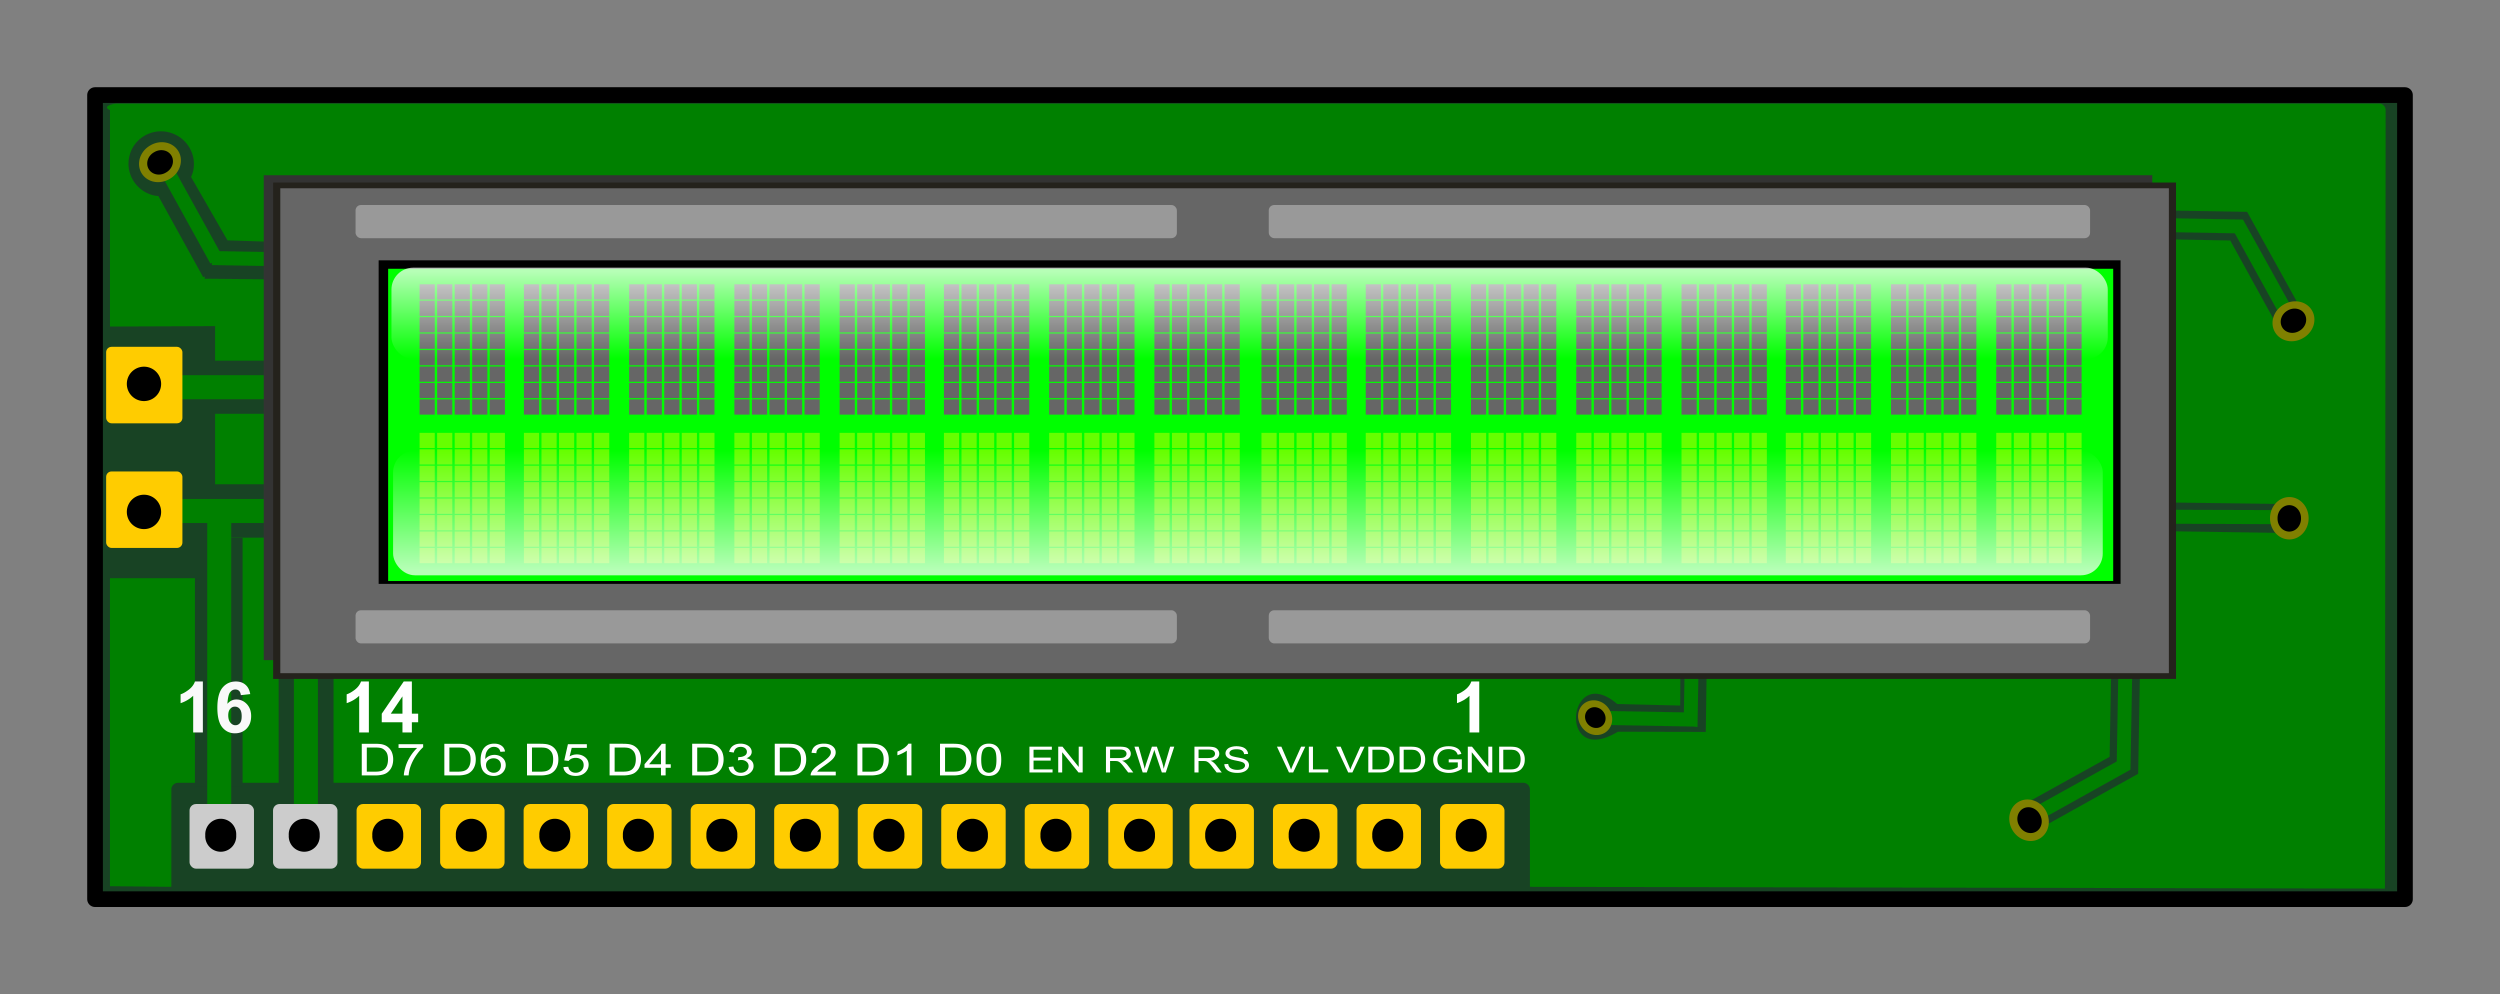 <svg xmlns="http://www.w3.org/2000/svg" xmlns:xlink="http://www.w3.org/1999/xlink" viewBox="0 0 429.996 171.007" height="171.01" width="430"><rect x="0" y="0" width="429.996" height="171.007" fill="#808080" stroke="none"/><defs><linearGradient id="a"><stop stop-color="#fff" stop-opacity=".712" offset="0"/><stop stop-color="#fff" stop-opacity="0" offset="1"/></linearGradient><linearGradient id="b" x1="504.26" xlink:href="#a" gradientUnits="userSpaceOnUse" y1="54.633" gradientTransform="matrix(1.227 0 0 .5 -399.91 19.402)" x2="504.26" y2="84.654"/><linearGradient id="c" x1="504.26" xlink:href="#a" gradientUnits="userSpaceOnUse" y1="54.633" gradientTransform="matrix(1.222 0 0 .682 -827.12 -135.28)" x2="504.26" y2="84.654"/></defs><path stroke-linejoin="round" stroke="#000" stroke-linecap="round" stroke-width="2.7" fill="#184324" d="M16.348 16.352h397.3v138.3h-397.3z"/><path fill="green" d="M20.045 17.827c-.62 0-2.554.488-1.13 1.11v37.228l18.082-.074v5.939H49.28c.62 0 1.095.488 1.095 1.11v6.901c0 .622-.475 1.134-1.095 1.134H36.997v12.121H49.28c.62 0 1.095.512 1.095 1.146v6.89c0 .634-.475 1.146-1.095 1.146H36.997v6.975H18.914v52.97l10.555.11V135.79c0-.634.523-1.146 1.143-1.146h231.4c.62 0 1.131.512 1.131 1.146v16.742l147.06.305.122-133.9c0-.622-.475-1.11-1.095-1.11H20.04zm7.99 4.768c.364.024.766.085 1.13.195 3.004.805 4.792 3.878 4.001 6.853-.085.28-.194.536-.304.805l6.263 10.889 16.952.573c-1.545 2.426 1.082 4.11-1.107 6.219l-19.798-.195.073-.378-.304.11-7.71-13.95a5.107 5.107 0 01-.948-.147c-3.004-.805-4.791-3.878-3.989-6.865.693-2.597 3.125-4.268 5.74-4.11zm260.99 92.028l4.523.305-.158 10.962-15.128-.037c-10.482 6.377-8.622-12.133-.11-4.768l10.836.269.036-6.731z"/><path fill="#184324" d="M391.28 55.3l3.733-3.5-8.513-15.364-17.488-.304-.121 4.963 14.702.268L391.28 55.3z"/><path fill="green" d="M392.07 54.069l2.237-.951-8.512-15.352-16.868-.305.134 2.402 15.323.268 7.686 13.938z"/><path d="M396.133 58.143a3.327 3.639 59.248 11-3.32-5.766 3.327 3.639 59.248 113.32 5.766z" fill="olive"/><path d="M395.464 56.923a2.02 2.21 59.248 11-2.016-3.501 2.02 2.21 59.248 112.016 3.5z"/><rect rx="0" ry="0" height="4.138" width="19.897" y="64.53" x="30.491" fill="green"/><rect rx="0" ry="0" height="4.138" width="19.897" y="85.821" x="30.491" fill="green"/><path fill="green" d="M27.71 29.986l2.227-.952 8.483 15.354-2.226.952z"/><path d="M25.855 25.01a3.638 3.327-30.763 113.32 5.766 3.638 3.327-30.763 11-3.32-5.766z" fill="olive"/><path d="M26.527 26.176a2.21 2.02-30.763 112.015 3.5 2.21 2.02-30.763 11-2.015-3.5z"/><path fill="green" d="M36.423 45.588l.29-2.409 17.503.31-.291 2.41zM274.19 124.66l17.025.305.754.073.304-17.535-2.384-.305-.267 15.328-15.164-.268-.268 2.402z"/><rect ry="0" height="42.831" width="8.195" y="92.491" x="33.531" fill="#184324"/><rect ry="0" height="21.167" width="9.437" y="114.16" x="47.929" fill="#184324"/><rect ry="0" rx="0" transform="rotate(90)" height="4.127" width="53.569" y="-54.678" x="86.869" fill="green"/><path fill="#184324" d="M348.951 137.878l3.49 3.744 15.323-8.536.304-17.535-4.95-.122-.267 14.742-13.9 7.707z"/><path fill="green" d="M350.18 138.67l.948 2.244 15.31-8.535.305-16.914-2.396.135-.268 15.364-13.9 7.707z"/><path d="M346.117 142.745a3.644 3.322 60.73 115.75-3.329 3.644 3.322 60.73 11-5.75 3.33z" fill="olive"/><path d="M347.334 142.074a2.212 2.017 60.73 113.49-2.02 2.212 2.017 60.73 11-3.49 2.02z"/><path fill="#184324" d="M392.882 91.668l-1.155-4.992-23.185-.314 2.791 4.981 21.55.325z"/><path fill="green" d="M392.025 90.158l.297-2.419-23.111-.075 1.337 2.408 21.477.086z"/><path d="M397.078 89.139a3.32 3.646.002 11-6.64 0 3.32 3.646.002 116.64 0z" fill="olive"/><path d="M395.768 89.169a2.016 2.214.002 11-4.031 0 2.016 2.214.002 114.03 0z"/><path fill="#333" d="M45.362 30.14H370.19v83.4H45.362z"/><path fill="#24221c" d="M46.98 31.392h327.293v85.378H46.98z"/><path fill="#666" d="M48.21 32.382h324.832v83.402H48.21z"/><path d="M65.127 44.775h299.608v55.651H65.127z"/><path fill="#0f0" d="M66.76 46.228h296.708v53.71H66.76z"/><g fill="#666"><path d="M72.166 48.898h2.61v2.617h-2.61zM75.186 48.898h2.61v2.617h-2.61zM78.205 48.898h2.61v2.617h-2.61zM81.214 48.898h2.61v2.617h-2.61zM84.234 48.898h2.61v2.617h-2.61zM72.166 51.72h2.61v2.617h-2.61zM75.186 51.72h2.61v2.617h-2.61zM78.205 51.72h2.61v2.617h-2.61zM81.214 51.72h2.61v2.617h-2.61zM84.234 51.72h2.61v2.617h-2.61zM72.166 54.553h2.61v2.617h-2.61zM75.186 54.553h2.61v2.617h-2.61zM78.205 54.553h2.61v2.617h-2.61zM81.214 54.553h2.61v2.617h-2.61zM84.234 54.553h2.61v2.617h-2.61zM72.166 57.375h2.61v2.617h-2.61zM75.186 57.375h2.61v2.617h-2.61zM78.205 57.375h2.61v2.617h-2.61zM81.214 57.375h2.61v2.617h-2.61zM84.234 57.375h2.61v2.617h-2.61zM72.166 60.208h2.61v2.617h-2.61zM75.186 60.208h2.61v2.617h-2.61zM78.205 60.208h2.61v2.617h-2.61zM81.214 60.208h2.61v2.617h-2.61zM84.234 60.208h2.61v2.617h-2.61zM72.166 63.04h2.61v2.618h-2.61zM75.186 63.04h2.61v2.618h-2.61zM78.205 63.04h2.61v2.618h-2.61zM81.214 63.04h2.61v2.618h-2.61zM84.234 63.04h2.61v2.618h-2.61zM72.166 65.863h2.61v2.617h-2.61zM75.186 65.863h2.61v2.617h-2.61zM78.205 65.863h2.61v2.617h-2.61zM81.214 65.863h2.61v2.617h-2.61zM84.234 65.863h2.61v2.617h-2.61zM72.166 68.695h2.61v2.618h-2.61zM75.186 68.695h2.61v2.618h-2.61zM78.205 68.695h2.61v2.618h-2.61zM81.214 68.695h2.61v2.618h-2.61zM84.234 68.695h2.61v2.618h-2.61z"/><g><path d="M90.113 48.898h2.61v2.617h-2.61zM93.132 48.898h2.61v2.617h-2.61zM96.152 48.898h2.61v2.617h-2.61zM99.16 48.898h2.61v2.617h-2.61zM102.18 48.898h2.61v2.617h-2.61zM90.113 51.72h2.61v2.617h-2.61zM93.132 51.72h2.61v2.617h-2.61zM96.152 51.72h2.61v2.617h-2.61zM99.16 51.72h2.61v2.617h-2.61zM102.18 51.72h2.61v2.617h-2.61zM90.113 54.553h2.61v2.617h-2.61zM93.132 54.553h2.61v2.617h-2.61zM96.152 54.553h2.61v2.617h-2.61zM99.16 54.553h2.61v2.617h-2.61zM102.18 54.553h2.61v2.617h-2.61zM90.113 57.375h2.61v2.617h-2.61zM93.132 57.375h2.61v2.617h-2.61zM96.152 57.375h2.61v2.617h-2.61zM99.16 57.375h2.61v2.617h-2.61zM102.18 57.375h2.61v2.617h-2.61zM90.113 60.208h2.61v2.617h-2.61zM93.132 60.208h2.61v2.617h-2.61zM96.152 60.208h2.61v2.617h-2.61zM99.16 60.208h2.61v2.617h-2.61zM102.18 60.208h2.61v2.617h-2.61zM90.113 63.04h2.61v2.618h-2.61zM93.132 63.04h2.61v2.618h-2.61zM96.152 63.04h2.61v2.618h-2.61zM99.16 63.04h2.61v2.618h-2.61zM102.18 63.04h2.61v2.618h-2.61zM90.113 65.863h2.61v2.617h-2.61zM93.132 65.863h2.61v2.617h-2.61zM96.152 65.863h2.61v2.617h-2.61zM99.16 65.863h2.61v2.617h-2.61zM102.18 65.863h2.61v2.617h-2.61zM90.113 68.695h2.61v2.618h-2.61zM93.132 68.695h2.61v2.618h-2.61zM96.152 68.695h2.61v2.618h-2.61zM99.16 68.695h2.61v2.618h-2.61zM102.18 68.695h2.61v2.618h-2.61z"/></g><g><path d="M108.212 48.898h2.61v2.617h-2.61zM111.232 48.898h2.61v2.617h-2.61zM114.251 48.898h2.61v2.617h-2.61zM117.26 48.898h2.61v2.617h-2.61zM120.28 48.898h2.61v2.617h-2.61zM108.212 51.72h2.61v2.617h-2.61zM111.232 51.72h2.61v2.617h-2.61zM114.251 51.72h2.61v2.617h-2.61zM117.26 51.72h2.61v2.617h-2.61zM120.28 51.72h2.61v2.617h-2.61zM108.212 54.553h2.61v2.617h-2.61zM111.232 54.553h2.61v2.617h-2.61zM114.251 54.553h2.61v2.617h-2.61zM117.26 54.553h2.61v2.617h-2.61zM120.28 54.553h2.61v2.617h-2.61zM108.212 57.375h2.61v2.617h-2.61zM111.232 57.375h2.61v2.617h-2.61zM114.251 57.375h2.61v2.617h-2.61zM117.26 57.375h2.61v2.617h-2.61zM120.28 57.375h2.61v2.617h-2.61zM108.212 60.208h2.61v2.617h-2.61zM111.232 60.208h2.61v2.617h-2.61zM114.251 60.208h2.61v2.617h-2.61zM117.26 60.208h2.61v2.617h-2.61zM120.28 60.208h2.61v2.617h-2.61zM108.212 63.04h2.61v2.618h-2.61zM111.232 63.04h2.61v2.618h-2.61zM114.251 63.04h2.61v2.618h-2.61zM117.26 63.04h2.61v2.618h-2.61zM120.28 63.04h2.61v2.618h-2.61zM108.212 65.863h2.61v2.617h-2.61zM111.232 65.863h2.61v2.617h-2.61zM114.251 65.863h2.61v2.617h-2.61zM117.26 65.863h2.61v2.617h-2.61zM120.28 65.863h2.61v2.617h-2.61zM108.212 68.695h2.61v2.618h-2.61zM111.232 68.695h2.61v2.618h-2.61zM114.251 68.695h2.61v2.618h-2.61zM117.26 68.695h2.61v2.618h-2.61zM120.28 68.695h2.61v2.618h-2.61z"/></g><g><path d="M126.312 48.898h2.61v2.617h-2.61zM129.332 48.898h2.61v2.617h-2.61zM132.351 48.898h2.61v2.617h-2.61zM135.36 48.898h2.61v2.617h-2.61zM138.38 48.898h2.61v2.617h-2.61zM126.312 51.72h2.61v2.617h-2.61zM129.332 51.72h2.61v2.617h-2.61zM132.351 51.72h2.61v2.617h-2.61zM135.36 51.72h2.61v2.617h-2.61zM138.38 51.72h2.61v2.617h-2.61zM126.312 54.553h2.61v2.617h-2.61zM129.332 54.553h2.61v2.617h-2.61zM132.351 54.553h2.61v2.617h-2.61zM135.36 54.553h2.61v2.617h-2.61zM138.38 54.553h2.61v2.617h-2.61zM126.312 57.375h2.61v2.617h-2.61zM129.332 57.375h2.61v2.617h-2.61zM132.351 57.375h2.61v2.617h-2.61zM135.36 57.375h2.61v2.617h-2.61zM138.38 57.375h2.61v2.617h-2.61zM126.312 60.208h2.61v2.617h-2.61zM129.332 60.208h2.61v2.617h-2.61zM132.351 60.208h2.61v2.617h-2.61zM135.36 60.208h2.61v2.617h-2.61zM138.38 60.208h2.61v2.617h-2.61zM126.312 63.04h2.61v2.618h-2.61zM129.332 63.04h2.61v2.618h-2.61zM132.351 63.04h2.61v2.618h-2.61zM135.36 63.04h2.61v2.618h-2.61zM138.38 63.04h2.61v2.618h-2.61zM126.312 65.863h2.61v2.617h-2.61zM129.332 65.863h2.61v2.617h-2.61zM132.351 65.863h2.61v2.617h-2.61zM135.36 65.863h2.61v2.617h-2.61zM138.38 65.863h2.61v2.617h-2.61zM126.312 68.695h2.61v2.618h-2.61zM129.332 68.695h2.61v2.618h-2.61zM132.351 68.695h2.61v2.618h-2.61zM135.36 68.695h2.61v2.618h-2.61zM138.38 68.695h2.61v2.618h-2.61z"/></g><g><path d="M144.412 48.898h2.61v2.617h-2.61zM147.431 48.898h2.61v2.617h-2.61zM150.45 48.898h2.61v2.617h-2.61zM153.46 48.898h2.61v2.617h-2.61zM156.48 48.898h2.61v2.617h-2.61zM144.412 51.72h2.61v2.617h-2.61zM147.431 51.72h2.61v2.617h-2.61zM150.45 51.72h2.61v2.617h-2.61zM153.46 51.72h2.61v2.617h-2.61zM156.48 51.72h2.61v2.617h-2.61zM144.412 54.553h2.61v2.617h-2.61zM147.431 54.553h2.61v2.617h-2.61zM150.45 54.553h2.61v2.617h-2.61zM153.46 54.553h2.61v2.617h-2.61zM156.48 54.553h2.61v2.617h-2.61zM144.412 57.375h2.61v2.617h-2.61zM147.431 57.375h2.61v2.617h-2.61zM150.45 57.375h2.61v2.617h-2.61zM153.46 57.375h2.61v2.617h-2.61zM156.48 57.375h2.61v2.617h-2.61zM144.412 60.208h2.61v2.617h-2.61zM147.431 60.208h2.61v2.617h-2.61zM150.45 60.208h2.61v2.617h-2.61zM153.46 60.208h2.61v2.617h-2.61zM156.48 60.208h2.61v2.617h-2.61zM144.412 63.04h2.61v2.618h-2.61zM147.431 63.04h2.61v2.618h-2.61zM150.45 63.04h2.61v2.618h-2.61zM153.46 63.04h2.61v2.618h-2.61zM156.48 63.04h2.61v2.618h-2.61zM144.412 65.863h2.61v2.617h-2.61zM147.431 65.863h2.61v2.617h-2.61zM150.45 65.863h2.61v2.617h-2.61zM153.46 65.863h2.61v2.617h-2.61zM156.48 65.863h2.61v2.617h-2.61zM144.412 68.695h2.61v2.618h-2.61zM147.431 68.695h2.61v2.618h-2.61zM150.45 68.695h2.61v2.618h-2.61zM153.46 68.695h2.61v2.618h-2.61zM156.48 68.695h2.61v2.618h-2.61z"/></g><g><path d="M162.356 48.898h2.61v2.617h-2.61zM165.375 48.898h2.61v2.617h-2.61zM168.395 48.898h2.61v2.617h-2.61zM171.404 48.898h2.61v2.617h-2.61zM174.424 48.898h2.61v2.617h-2.61zM162.356 51.72h2.61v2.617h-2.61zM165.375 51.72h2.61v2.617h-2.61zM168.395 51.72h2.61v2.617h-2.61zM171.404 51.72h2.61v2.617h-2.61zM174.424 51.72h2.61v2.617h-2.61zM162.356 54.553h2.61v2.617h-2.61zM165.375 54.553h2.61v2.617h-2.61zM168.395 54.553h2.61v2.617h-2.61zM171.404 54.553h2.61v2.617h-2.61zM174.424 54.553h2.61v2.617h-2.61zM162.356 57.375h2.61v2.617h-2.61zM165.375 57.375h2.61v2.617h-2.61zM168.395 57.375h2.61v2.617h-2.61zM171.404 57.375h2.61v2.617h-2.61zM174.424 57.375h2.61v2.617h-2.61zM162.356 60.208h2.61v2.617h-2.61zM165.375 60.208h2.61v2.617h-2.61zM168.395 60.208h2.61v2.617h-2.61zM171.404 60.208h2.61v2.617h-2.61zM174.424 60.208h2.61v2.617h-2.61zM162.356 63.04h2.61v2.618h-2.61zM165.375 63.04h2.61v2.618h-2.61zM168.395 63.04h2.61v2.618h-2.61zM171.404 63.04h2.61v2.618h-2.61zM174.424 63.04h2.61v2.618h-2.61zM162.356 65.863h2.61v2.617h-2.61zM165.375 65.863h2.61v2.617h-2.61zM168.395 65.863h2.61v2.617h-2.61zM171.404 65.863h2.61v2.617h-2.61zM174.424 65.863h2.61v2.617h-2.61zM162.356 68.695h2.61v2.618h-2.61zM165.375 68.695h2.61v2.618h-2.61zM168.395 68.695h2.61v2.618h-2.61zM171.404 68.695h2.61v2.618h-2.61zM174.424 68.695h2.61v2.618h-2.61z"/></g><g><path d="M180.456 48.898h2.61v2.617h-2.61zM183.475 48.898h2.61v2.617h-2.61zM186.495 48.898h2.61v2.617h-2.61zM189.504 48.898h2.61v2.617h-2.61zM192.523 48.898h2.61v2.617h-2.61zM180.456 51.72h2.61v2.617h-2.61zM183.475 51.72h2.61v2.617h-2.61zM186.495 51.72h2.61v2.617h-2.61zM189.504 51.72h2.61v2.617h-2.61zM192.523 51.72h2.61v2.617h-2.61zM180.456 54.553h2.61v2.617h-2.61zM183.475 54.553h2.61v2.617h-2.61zM186.495 54.553h2.61v2.617h-2.61zM189.504 54.553h2.61v2.617h-2.61zM192.523 54.553h2.61v2.617h-2.61zM180.456 57.375h2.61v2.617h-2.61zM183.475 57.375h2.61v2.617h-2.61zM186.495 57.375h2.61v2.617h-2.61zM189.504 57.375h2.61v2.617h-2.61zM192.523 57.375h2.61v2.617h-2.61zM180.456 60.208h2.61v2.617h-2.61zM183.475 60.208h2.61v2.617h-2.61zM186.495 60.208h2.61v2.617h-2.61zM189.504 60.208h2.61v2.617h-2.61zM192.523 60.208h2.61v2.617h-2.61zM180.456 63.04h2.61v2.618h-2.61zM183.475 63.04h2.61v2.618h-2.61zM186.495 63.04h2.61v2.618h-2.61zM189.504 63.04h2.61v2.618h-2.61zM192.523 63.04h2.61v2.618h-2.61zM180.456 65.863h2.61v2.617h-2.61zM183.475 65.863h2.61v2.617h-2.61zM186.495 65.863h2.61v2.617h-2.61zM189.504 65.863h2.61v2.617h-2.61zM192.523 65.863h2.61v2.617h-2.61zM180.456 68.695h2.61v2.618h-2.61zM183.475 68.695h2.61v2.618h-2.61zM186.495 68.695h2.61v2.618h-2.61zM189.504 68.695h2.61v2.618h-2.61zM192.523 68.695h2.61v2.618h-2.61z"/></g><g><path d="M198.555 48.898h2.61v2.617h-2.61zM201.575 48.898h2.61v2.617h-2.61zM204.594 48.898h2.61v2.617h-2.61zM207.604 48.898h2.61v2.617h-2.61zM210.623 48.898h2.61v2.617h-2.61zM198.555 51.72h2.61v2.617h-2.61zM201.575 51.72h2.61v2.617h-2.61zM204.594 51.72h2.61v2.617h-2.61zM207.604 51.72h2.61v2.617h-2.61zM210.623 51.72h2.61v2.617h-2.61zM198.555 54.553h2.61v2.617h-2.61zM201.575 54.553h2.61v2.617h-2.61zM204.594 54.553h2.61v2.617h-2.61zM207.604 54.553h2.61v2.617h-2.61zM210.623 54.553h2.61v2.617h-2.61zM198.555 57.375h2.61v2.617h-2.61zM201.575 57.375h2.61v2.617h-2.61zM204.594 57.375h2.61v2.617h-2.61zM207.604 57.375h2.61v2.617h-2.61zM210.623 57.375h2.61v2.617h-2.61zM198.555 60.208h2.61v2.617h-2.61zM201.575 60.208h2.61v2.617h-2.61zM204.594 60.208h2.61v2.617h-2.61zM207.604 60.208h2.61v2.617h-2.61zM210.623 60.208h2.61v2.617h-2.61zM198.555 63.04h2.61v2.618h-2.61zM201.575 63.04h2.61v2.618h-2.61zM204.594 63.04h2.61v2.618h-2.61zM207.604 63.04h2.61v2.618h-2.61zM210.623 63.04h2.61v2.618h-2.61zM198.555 65.863h2.61v2.617h-2.61zM201.575 65.863h2.61v2.617h-2.61zM204.594 65.863h2.61v2.617h-2.61zM207.604 65.863h2.61v2.617h-2.61zM210.623 65.863h2.61v2.617h-2.61zM198.555 68.695h2.61v2.618h-2.61zM201.575 68.695h2.61v2.618h-2.61zM204.594 68.695h2.61v2.618h-2.61zM207.604 68.695h2.61v2.618h-2.61zM210.623 68.695h2.61v2.618h-2.61z"/></g><g><path d="M216.969 48.898h2.61v2.617h-2.61zM219.988 48.898h2.61v2.617h-2.61zM223.008 48.898h2.61v2.617h-2.61zM226.017 48.898h2.61v2.617h-2.61zM229.036 48.898h2.61v2.617h-2.61zM216.969 51.72h2.61v2.617h-2.61zM219.988 51.72h2.61v2.617h-2.61zM223.008 51.72h2.61v2.617h-2.61zM226.017 51.72h2.61v2.617h-2.61zM229.036 51.72h2.61v2.617h-2.61zM216.969 54.553h2.61v2.617h-2.61zM219.988 54.553h2.61v2.617h-2.61zM223.008 54.553h2.61v2.617h-2.61zM226.017 54.553h2.61v2.617h-2.61zM229.036 54.553h2.61v2.617h-2.61zM216.969 57.375h2.61v2.617h-2.61zM219.988 57.375h2.61v2.617h-2.61zM223.008 57.375h2.61v2.617h-2.61zM226.017 57.375h2.61v2.617h-2.61zM229.036 57.375h2.61v2.617h-2.61zM216.969 60.208h2.61v2.617h-2.61zM219.988 60.208h2.61v2.617h-2.61zM223.008 60.208h2.61v2.617h-2.61zM226.017 60.208h2.61v2.617h-2.61zM229.036 60.208h2.61v2.617h-2.61zM216.969 63.04h2.61v2.618h-2.61zM219.988 63.04h2.61v2.618h-2.61zM223.008 63.04h2.61v2.618h-2.61zM226.017 63.04h2.61v2.618h-2.61zM229.036 63.04h2.61v2.618h-2.61zM216.969 65.863h2.61v2.617h-2.61zM219.988 65.863h2.61v2.617h-2.61zM223.008 65.863h2.61v2.617h-2.61zM226.017 65.863h2.61v2.617h-2.61zM229.036 65.863h2.61v2.617h-2.61zM216.969 68.695h2.61v2.618h-2.61zM219.988 68.695h2.61v2.618h-2.61zM223.008 68.695h2.61v2.618h-2.61zM226.017 68.695h2.61v2.618h-2.61zM229.036 68.695h2.61v2.618h-2.61z"/></g><g><path d="M234.906 48.898h2.61v2.617h-2.61zM237.925 48.898h2.61v2.617h-2.61zM240.945 48.898h2.61v2.617h-2.61zM243.954 48.898h2.61v2.617h-2.61zM246.974 48.898h2.61v2.617h-2.61zM234.906 51.72h2.61v2.617h-2.61zM237.925 51.72h2.61v2.617h-2.61zM240.945 51.72h2.61v2.617h-2.61zM243.954 51.72h2.61v2.617h-2.61zM246.974 51.72h2.61v2.617h-2.61zM234.906 54.553h2.61v2.617h-2.61zM237.925 54.553h2.61v2.617h-2.61zM240.945 54.553h2.61v2.617h-2.61zM243.954 54.553h2.61v2.617h-2.61zM246.974 54.553h2.61v2.617h-2.61zM234.906 57.375h2.61v2.617h-2.61zM237.925 57.375h2.61v2.617h-2.61zM240.945 57.375h2.61v2.617h-2.61zM243.954 57.375h2.61v2.617h-2.61zM246.974 57.375h2.61v2.617h-2.61zM234.906 60.208h2.61v2.617h-2.61zM237.925 60.208h2.61v2.617h-2.61zM240.945 60.208h2.61v2.617h-2.61zM243.954 60.208h2.61v2.617h-2.61zM246.974 60.208h2.61v2.617h-2.61zM234.906 63.04h2.61v2.618h-2.61zM237.925 63.04h2.61v2.618h-2.61zM240.945 63.04h2.61v2.618h-2.61zM243.954 63.04h2.61v2.618h-2.61zM246.974 63.04h2.61v2.618h-2.61zM234.906 65.863h2.61v2.617h-2.61zM237.925 65.863h2.61v2.617h-2.61zM240.945 65.863h2.61v2.617h-2.61zM243.954 65.863h2.61v2.617h-2.61zM246.974 65.863h2.61v2.617h-2.61zM234.906 68.695h2.61v2.618h-2.61zM237.925 68.695h2.61v2.618h-2.61zM240.945 68.695h2.61v2.618h-2.61zM243.954 68.695h2.61v2.618h-2.61zM246.974 68.695h2.61v2.618h-2.61z"/></g><g><path d="M253.006 48.898h2.61v2.617h-2.61zM256.025 48.898h2.61v2.617h-2.61zM259.045 48.898h2.61v2.617h-2.61zM262.054 48.898h2.61v2.617h-2.61zM265.073 48.898h2.61v2.617h-2.61zM253.006 51.72h2.61v2.617h-2.61zM256.025 51.72h2.61v2.617h-2.61zM259.045 51.72h2.61v2.617h-2.61zM262.054 51.72h2.61v2.617h-2.61zM265.073 51.72h2.61v2.617h-2.61zM253.006 54.553h2.61v2.617h-2.61zM256.025 54.553h2.61v2.617h-2.61zM259.045 54.553h2.61v2.617h-2.61zM262.054 54.553h2.61v2.617h-2.61zM265.073 54.553h2.61v2.617h-2.61zM253.006 57.375h2.61v2.617h-2.61zM256.025 57.375h2.61v2.617h-2.61zM259.045 57.375h2.61v2.617h-2.61zM262.054 57.375h2.61v2.617h-2.61zM265.073 57.375h2.61v2.617h-2.61zM253.006 60.208h2.61v2.617h-2.61zM256.025 60.208h2.61v2.617h-2.61zM259.045 60.208h2.61v2.617h-2.61zM262.054 60.208h2.61v2.617h-2.61zM265.073 60.208h2.61v2.617h-2.61zM253.006 63.04h2.61v2.618h-2.61zM256.025 63.04h2.61v2.618h-2.61zM259.045 63.04h2.61v2.618h-2.61zM262.054 63.04h2.61v2.618h-2.61zM265.073 63.04h2.61v2.618h-2.61zM253.006 65.863h2.61v2.617h-2.61zM256.025 65.863h2.61v2.617h-2.61zM259.045 65.863h2.61v2.617h-2.61zM262.054 65.863h2.61v2.617h-2.61zM265.073 65.863h2.61v2.617h-2.61zM253.006 68.695h2.61v2.618h-2.61zM256.025 68.695h2.61v2.618h-2.61zM259.045 68.695h2.61v2.618h-2.61zM262.054 68.695h2.61v2.618h-2.61zM265.073 68.695h2.61v2.618h-2.61z"/></g><g><path d="M271.117 48.898h2.61v2.617h-2.61zM274.136 48.898h2.61v2.617h-2.61zM277.156 48.898h2.61v2.617h-2.61zM280.165 48.898h2.61v2.617h-2.61zM283.185 48.898h2.61v2.617h-2.61zM271.117 51.72h2.61v2.617h-2.61zM274.136 51.72h2.61v2.617h-2.61zM277.156 51.72h2.61v2.617h-2.61zM280.165 51.72h2.61v2.617h-2.61zM283.185 51.72h2.61v2.617h-2.61zM271.117 54.553h2.61v2.617h-2.61zM274.136 54.553h2.61v2.617h-2.61zM277.156 54.553h2.61v2.617h-2.61zM280.165 54.553h2.61v2.617h-2.61zM283.185 54.553h2.61v2.617h-2.61zM271.117 57.375h2.61v2.617h-2.61zM274.136 57.375h2.61v2.617h-2.61zM277.156 57.375h2.61v2.617h-2.61zM280.165 57.375h2.61v2.617h-2.61zM283.185 57.375h2.61v2.617h-2.61zM271.117 60.208h2.61v2.617h-2.61zM274.136 60.208h2.61v2.617h-2.61zM277.156 60.208h2.61v2.617h-2.61zM280.165 60.208h2.61v2.617h-2.61zM283.185 60.208h2.61v2.617h-2.61zM271.117 63.04h2.61v2.618h-2.61zM274.136 63.04h2.61v2.618h-2.61zM277.156 63.04h2.61v2.618h-2.61zM280.165 63.04h2.61v2.618h-2.61zM283.185 63.04h2.61v2.618h-2.61zM271.117 65.863h2.61v2.617h-2.61zM274.136 65.863h2.61v2.617h-2.61zM277.156 65.863h2.61v2.617h-2.61zM280.165 65.863h2.61v2.617h-2.61zM283.185 65.863h2.61v2.617h-2.61zM271.117 68.695h2.61v2.618h-2.61zM274.136 68.695h2.61v2.618h-2.61zM277.156 68.695h2.61v2.618h-2.61zM280.165 68.695h2.61v2.618h-2.61zM283.185 68.695h2.61v2.618h-2.61z"/></g><g><path d="M289.217 48.898h2.61v2.617h-2.61zM292.236 48.898h2.61v2.617h-2.61zM295.256 48.898h2.61v2.617h-2.61zM298.265 48.898h2.61v2.617h-2.61zM301.284 48.898h2.61v2.617h-2.61zM289.217 51.72h2.61v2.617h-2.61zM292.236 51.72h2.61v2.617h-2.61zM295.256 51.72h2.61v2.617h-2.61zM298.265 51.72h2.61v2.617h-2.61zM301.284 51.72h2.61v2.617h-2.61zM289.217 54.553h2.61v2.617h-2.61zM292.236 54.553h2.61v2.617h-2.61zM295.256 54.553h2.61v2.617h-2.61zM298.265 54.553h2.61v2.617h-2.61zM301.284 54.553h2.61v2.617h-2.61zM289.217 57.375h2.61v2.617h-2.61zM292.236 57.375h2.61v2.617h-2.61zM295.256 57.375h2.61v2.617h-2.61zM298.265 57.375h2.61v2.617h-2.61zM301.284 57.375h2.61v2.617h-2.61zM289.217 60.208h2.61v2.617h-2.61zM292.236 60.208h2.61v2.617h-2.61zM295.256 60.208h2.61v2.617h-2.61zM298.265 60.208h2.61v2.617h-2.61zM301.284 60.208h2.61v2.617h-2.61zM289.217 63.04h2.61v2.618h-2.61zM292.236 63.04h2.61v2.618h-2.61zM295.256 63.04h2.61v2.618h-2.61zM298.265 63.04h2.61v2.618h-2.61zM301.284 63.04h2.61v2.618h-2.61zM289.217 65.863h2.61v2.617h-2.61zM292.236 65.863h2.61v2.617h-2.61zM295.256 65.863h2.61v2.617h-2.61zM298.265 65.863h2.61v2.617h-2.61zM301.284 65.863h2.61v2.617h-2.61zM289.217 68.695h2.61v2.618h-2.61zM292.236 68.695h2.61v2.618h-2.61zM295.256 68.695h2.61v2.618h-2.61zM298.265 68.695h2.61v2.618h-2.61zM301.284 68.695h2.61v2.618h-2.61z"/></g><g><path d="M307.154 48.898h2.61v2.617h-2.61zM310.173 48.898h2.61v2.617h-2.61zM313.193 48.898h2.61v2.617h-2.61zM316.202 48.898h2.61v2.617h-2.61zM319.222 48.898h2.61v2.617h-2.61zM307.154 51.72h2.61v2.617h-2.61zM310.173 51.72h2.61v2.617h-2.61zM313.193 51.72h2.61v2.617h-2.61zM316.202 51.72h2.61v2.617h-2.61zM319.222 51.72h2.61v2.617h-2.61zM307.154 54.553h2.61v2.617h-2.61zM310.173 54.553h2.61v2.617h-2.61zM313.193 54.553h2.61v2.617h-2.61zM316.202 54.553h2.61v2.617h-2.61zM319.222 54.553h2.61v2.617h-2.61zM307.154 57.375h2.61v2.617h-2.61zM310.173 57.375h2.61v2.617h-2.61zM313.193 57.375h2.61v2.617h-2.61zM316.202 57.375h2.61v2.617h-2.61zM319.222 57.375h2.61v2.617h-2.61zM307.154 60.208h2.61v2.617h-2.61zM310.173 60.208h2.61v2.617h-2.61zM313.193 60.208h2.61v2.617h-2.61zM316.202 60.208h2.61v2.617h-2.61zM319.222 60.208h2.61v2.617h-2.61zM307.154 63.04h2.61v2.618h-2.61zM310.173 63.04h2.61v2.618h-2.61zM313.193 63.04h2.61v2.618h-2.61zM316.202 63.04h2.61v2.618h-2.61zM319.222 63.04h2.61v2.618h-2.61zM307.154 65.863h2.61v2.617h-2.61zM310.173 65.863h2.61v2.617h-2.61zM313.193 65.863h2.61v2.617h-2.61zM316.202 65.863h2.61v2.617h-2.61zM319.222 65.863h2.61v2.617h-2.61zM307.154 68.695h2.61v2.618h-2.61zM310.173 68.695h2.61v2.618h-2.61zM313.193 68.695h2.61v2.618h-2.61zM316.202 68.695h2.61v2.618h-2.61zM319.222 68.695h2.61v2.618h-2.61z"/></g><g><path d="M325.254 48.898h2.61v2.617h-2.61zM328.273 48.898h2.61v2.617h-2.61zM331.293 48.898h2.61v2.617h-2.61zM334.302 48.898h2.61v2.617h-2.61zM337.321 48.898h2.61v2.617h-2.61zM325.254 51.72h2.61v2.617h-2.61zM328.273 51.72h2.61v2.617h-2.61zM331.293 51.72h2.61v2.617h-2.61zM334.302 51.72h2.61v2.617h-2.61zM337.321 51.72h2.61v2.617h-2.61zM325.254 54.553h2.61v2.617h-2.61zM328.273 54.553h2.61v2.617h-2.61zM331.293 54.553h2.61v2.617h-2.61zM334.302 54.553h2.61v2.617h-2.61zM337.321 54.553h2.61v2.617h-2.61zM325.254 57.375h2.61v2.617h-2.61zM328.273 57.375h2.61v2.617h-2.61zM331.293 57.375h2.61v2.617h-2.61zM334.302 57.375h2.61v2.617h-2.61zM337.321 57.375h2.61v2.617h-2.61zM325.254 60.208h2.61v2.617h-2.61zM328.273 60.208h2.61v2.617h-2.61zM331.293 60.208h2.61v2.617h-2.61zM334.302 60.208h2.61v2.617h-2.61zM337.321 60.208h2.61v2.617h-2.61zM325.254 63.04h2.61v2.618h-2.61zM328.273 63.04h2.61v2.618h-2.61zM331.293 63.04h2.61v2.618h-2.61zM334.302 63.04h2.61v2.618h-2.61zM337.321 63.04h2.61v2.618h-2.61zM325.254 65.863h2.61v2.617h-2.61zM328.273 65.863h2.61v2.617h-2.61zM331.293 65.863h2.61v2.617h-2.61zM334.302 65.863h2.61v2.617h-2.61zM337.321 65.863h2.61v2.617h-2.61zM325.254 68.695h2.61v2.618h-2.61zM328.273 68.695h2.61v2.618h-2.61zM331.293 68.695h2.61v2.618h-2.61zM334.302 68.695h2.61v2.618h-2.61zM337.321 68.695h2.61v2.618h-2.61z"/></g><g><path d="M343.353 48.898h2.61v2.617h-2.61zM346.373 48.898h2.61v2.617h-2.61zM349.392 48.898h2.61v2.617h-2.61zM352.402 48.898h2.61v2.617h-2.61zM355.421 48.898h2.61v2.617h-2.61zM343.353 51.72h2.61v2.617h-2.61zM346.373 51.72h2.61v2.617h-2.61zM349.392 51.72h2.61v2.617h-2.61zM352.402 51.72h2.61v2.617h-2.61zM355.421 51.72h2.61v2.617h-2.61zM343.353 54.553h2.61v2.617h-2.61zM346.373 54.553h2.61v2.617h-2.61zM349.392 54.553h2.61v2.617h-2.61zM352.402 54.553h2.61v2.617h-2.61zM355.421 54.553h2.61v2.617h-2.61zM343.353 57.375h2.61v2.617h-2.61zM346.373 57.375h2.61v2.617h-2.61zM349.392 57.375h2.61v2.617h-2.61zM352.402 57.375h2.61v2.617h-2.61zM355.421 57.375h2.61v2.617h-2.61zM343.353 60.208h2.61v2.617h-2.61zM346.373 60.208h2.61v2.617h-2.61zM349.392 60.208h2.61v2.617h-2.61zM352.402 60.208h2.61v2.617h-2.61zM355.421 60.208h2.61v2.617h-2.61zM343.353 63.04h2.61v2.618h-2.61zM346.373 63.04h2.61v2.618h-2.61zM349.392 63.04h2.61v2.618h-2.61zM352.402 63.04h2.61v2.618h-2.61zM355.421 63.04h2.61v2.618h-2.61zM343.353 65.863h2.61v2.617h-2.61zM346.373 65.863h2.61v2.617h-2.61zM349.392 65.863h2.61v2.617h-2.61zM352.402 65.863h2.61v2.617h-2.61zM355.421 65.863h2.61v2.617h-2.61zM343.353 68.695h2.61v2.618h-2.61zM346.373 68.695h2.61v2.618h-2.61zM349.392 68.695h2.61v2.618h-2.61zM352.402 68.695h2.61v2.618h-2.61zM355.421 68.695h2.61v2.618h-2.61z"/></g></g><g fill="#6f0"><path d="M72.166 74.45h2.61v2.617h-2.61zM75.186 74.45h2.61v2.617h-2.61zM78.205 74.45h2.61v2.617h-2.61zM81.214 74.45h2.61v2.617h-2.61zM84.234 74.45h2.61v2.617h-2.61zM72.166 77.272h2.61v2.617h-2.61zM75.186 77.272h2.61v2.617h-2.61zM78.205 77.272h2.61v2.617h-2.61zM81.214 77.272h2.61v2.617h-2.61zM84.234 77.272h2.61v2.617h-2.61zM72.166 80.105h2.61v2.617h-2.61zM75.186 80.105h2.61v2.617h-2.61zM78.205 80.105h2.61v2.617h-2.61zM81.214 80.105h2.61v2.617h-2.61zM84.234 80.105h2.61v2.617h-2.61zM72.166 82.927h2.61v2.617h-2.61zM75.186 82.927h2.61v2.617h-2.61zM78.205 82.927h2.61v2.617h-2.61zM81.214 82.927h2.61v2.617h-2.61zM84.234 82.927h2.61v2.617h-2.61zM72.166 85.76h2.61v2.617h-2.61zM75.186 85.76h2.61v2.617h-2.61zM78.205 85.76h2.61v2.617h-2.61zM81.214 85.76h2.61v2.617h-2.61zM84.234 85.76h2.61v2.617h-2.61zM72.166 88.592h2.61v2.617h-2.61zM75.186 88.592h2.61v2.617h-2.61zM78.205 88.592h2.61v2.617h-2.61zM81.214 88.592h2.61v2.617h-2.61zM84.234 88.592h2.61v2.617h-2.61zM72.166 91.415h2.61v2.617h-2.61zM75.186 91.415h2.61v2.617h-2.61zM78.205 91.415h2.61v2.617h-2.61zM81.214 91.415h2.61v2.617h-2.61zM84.234 91.415h2.61v2.617h-2.61zM72.166 94.247h2.61v2.617h-2.61zM75.186 94.247h2.61v2.617h-2.61zM78.205 94.247h2.61v2.617h-2.61zM81.214 94.247h2.61v2.617h-2.61zM84.234 94.247h2.61v2.617h-2.61z"/><g><path d="M90.113 74.45h2.61v2.617h-2.61zM93.132 74.45h2.61v2.617h-2.61zM96.152 74.45h2.61v2.617h-2.61zM99.16 74.45h2.61v2.617h-2.61zM102.18 74.45h2.61v2.617h-2.61zM90.113 77.272h2.61v2.617h-2.61zM93.132 77.272h2.61v2.617h-2.61zM96.152 77.272h2.61v2.617h-2.61zM99.16 77.272h2.61v2.617h-2.61zM102.18 77.272h2.61v2.617h-2.61zM90.113 80.105h2.61v2.617h-2.61zM93.132 80.105h2.61v2.617h-2.61zM96.152 80.105h2.61v2.617h-2.61zM99.16 80.105h2.61v2.617h-2.61zM102.18 80.105h2.61v2.617h-2.61zM90.113 82.927h2.61v2.617h-2.61zM93.132 82.927h2.61v2.617h-2.61zM96.152 82.927h2.61v2.617h-2.61zM99.16 82.927h2.61v2.617h-2.61zM102.18 82.927h2.61v2.617h-2.61zM90.113 85.76h2.61v2.617h-2.61zM93.132 85.76h2.61v2.617h-2.61zM96.152 85.76h2.61v2.617h-2.61zM99.16 85.76h2.61v2.617h-2.61zM102.18 85.76h2.61v2.617h-2.61zM90.113 88.592h2.61v2.617h-2.61zM93.132 88.592h2.61v2.617h-2.61zM96.152 88.592h2.61v2.617h-2.61zM99.16 88.592h2.61v2.617h-2.61zM102.18 88.592h2.61v2.617h-2.61zM90.113 91.415h2.61v2.617h-2.61zM93.132 91.415h2.61v2.617h-2.61zM96.152 91.415h2.61v2.617h-2.61zM99.16 91.415h2.61v2.617h-2.61zM102.18 91.415h2.61v2.617h-2.61zM90.113 94.247h2.61v2.617h-2.61zM93.132 94.247h2.61v2.617h-2.61zM96.152 94.247h2.61v2.617h-2.61zM99.16 94.247h2.61v2.617h-2.61zM102.18 94.247h2.61v2.617h-2.61z"/></g><g><path d="M108.212 74.45h2.61v2.617h-2.61zM111.232 74.45h2.61v2.617h-2.61zM114.251 74.45h2.61v2.617h-2.61zM117.26 74.45h2.61v2.617h-2.61zM120.28 74.45h2.61v2.617h-2.61zM108.212 77.272h2.61v2.617h-2.61zM111.232 77.272h2.61v2.617h-2.61zM114.251 77.272h2.61v2.617h-2.61zM117.26 77.272h2.61v2.617h-2.61zM120.28 77.272h2.61v2.617h-2.61zM108.212 80.105h2.61v2.617h-2.61zM111.232 80.105h2.61v2.617h-2.61zM114.251 80.105h2.61v2.617h-2.61zM117.26 80.105h2.61v2.617h-2.61zM120.28 80.105h2.61v2.617h-2.61zM108.212 82.927h2.61v2.617h-2.61zM111.232 82.927h2.61v2.617h-2.61zM114.251 82.927h2.61v2.617h-2.61zM117.26 82.927h2.61v2.617h-2.61zM120.28 82.927h2.61v2.617h-2.61zM108.212 85.76h2.61v2.617h-2.61zM111.232 85.76h2.61v2.617h-2.61zM114.251 85.76h2.61v2.617h-2.61zM117.26 85.76h2.61v2.617h-2.61zM120.28 85.76h2.61v2.617h-2.61zM108.212 88.592h2.61v2.617h-2.61zM111.232 88.592h2.61v2.617h-2.61zM114.251 88.592h2.61v2.617h-2.61zM117.26 88.592h2.61v2.617h-2.61zM120.28 88.592h2.61v2.617h-2.61zM108.212 91.415h2.61v2.617h-2.61zM111.232 91.415h2.61v2.617h-2.61zM114.251 91.415h2.61v2.617h-2.61zM117.26 91.415h2.61v2.617h-2.61zM120.28 91.415h2.61v2.617h-2.61zM108.212 94.247h2.61v2.617h-2.61zM111.232 94.247h2.61v2.617h-2.61zM114.251 94.247h2.61v2.617h-2.61zM117.26 94.247h2.61v2.617h-2.61zM120.28 94.247h2.61v2.617h-2.61z"/></g><g><path d="M126.312 74.45h2.61v2.617h-2.61zM129.332 74.45h2.61v2.617h-2.61zM132.351 74.45h2.61v2.617h-2.61zM135.36 74.45h2.61v2.617h-2.61zM138.38 74.45h2.61v2.617h-2.61zM126.312 77.272h2.61v2.617h-2.61zM129.332 77.272h2.61v2.617h-2.61zM132.351 77.272h2.61v2.617h-2.61zM135.36 77.272h2.61v2.617h-2.61zM138.38 77.272h2.61v2.617h-2.61zM126.312 80.105h2.61v2.617h-2.61zM129.332 80.105h2.61v2.617h-2.61zM132.351 80.105h2.61v2.617h-2.61zM135.36 80.105h2.61v2.617h-2.61zM138.38 80.105h2.61v2.617h-2.61zM126.312 82.927h2.61v2.617h-2.61zM129.332 82.927h2.61v2.617h-2.61zM132.351 82.927h2.61v2.617h-2.61zM135.36 82.927h2.61v2.617h-2.61zM138.38 82.927h2.61v2.617h-2.61zM126.312 85.76h2.61v2.617h-2.61zM129.332 85.76h2.61v2.617h-2.61zM132.351 85.76h2.61v2.617h-2.61zM135.36 85.76h2.61v2.617h-2.61zM138.38 85.76h2.61v2.617h-2.61zM126.312 88.592h2.61v2.617h-2.61zM129.332 88.592h2.61v2.617h-2.61zM132.351 88.592h2.61v2.617h-2.61zM135.36 88.592h2.61v2.617h-2.61zM138.38 88.592h2.61v2.617h-2.61zM126.312 91.415h2.61v2.617h-2.61zM129.332 91.415h2.61v2.617h-2.61zM132.351 91.415h2.61v2.617h-2.61zM135.36 91.415h2.61v2.617h-2.61zM138.38 91.415h2.61v2.617h-2.61zM126.312 94.247h2.61v2.617h-2.61zM129.332 94.247h2.61v2.617h-2.61zM132.351 94.247h2.61v2.617h-2.61zM135.36 94.247h2.61v2.617h-2.61zM138.38 94.247h2.61v2.617h-2.61z"/></g><g><path d="M144.412 74.45h2.61v2.617h-2.61zM147.431 74.45h2.61v2.617h-2.61zM150.45 74.45h2.61v2.617h-2.61zM153.46 74.45h2.61v2.617h-2.61zM156.48 74.45h2.61v2.617h-2.61zM144.412 77.272h2.61v2.617h-2.61zM147.431 77.272h2.61v2.617h-2.61zM150.45 77.272h2.61v2.617h-2.61zM153.46 77.272h2.61v2.617h-2.61zM156.48 77.272h2.61v2.617h-2.61zM144.412 80.105h2.61v2.617h-2.61zM147.431 80.105h2.61v2.617h-2.61zM150.45 80.105h2.61v2.617h-2.61zM153.46 80.105h2.61v2.617h-2.61zM156.48 80.105h2.61v2.617h-2.61zM144.412 82.927h2.61v2.617h-2.61zM147.431 82.927h2.61v2.617h-2.61zM150.45 82.927h2.61v2.617h-2.61zM153.46 82.927h2.61v2.617h-2.61zM156.48 82.927h2.61v2.617h-2.61zM144.412 85.76h2.61v2.617h-2.61zM147.431 85.76h2.61v2.617h-2.61zM150.45 85.76h2.61v2.617h-2.61zM153.46 85.76h2.61v2.617h-2.61zM156.48 85.76h2.61v2.617h-2.61zM144.412 88.592h2.61v2.617h-2.61zM147.431 88.592h2.61v2.617h-2.61zM150.45 88.592h2.61v2.617h-2.61zM153.46 88.592h2.61v2.617h-2.61zM156.48 88.592h2.61v2.617h-2.61zM144.412 91.415h2.61v2.617h-2.61zM147.431 91.415h2.61v2.617h-2.61zM150.45 91.415h2.61v2.617h-2.61zM153.46 91.415h2.61v2.617h-2.61zM156.48 91.415h2.61v2.617h-2.61zM144.412 94.247h2.61v2.617h-2.61zM147.431 94.247h2.61v2.617h-2.61zM150.45 94.247h2.61v2.617h-2.61zM153.46 94.247h2.61v2.617h-2.61zM156.48 94.247h2.61v2.617h-2.61z"/></g><g><path d="M162.356 74.45h2.61v2.617h-2.61zM165.375 74.45h2.61v2.617h-2.61zM168.395 74.45h2.61v2.617h-2.61zM171.404 74.45h2.61v2.617h-2.61zM174.424 74.45h2.61v2.617h-2.61zM162.356 77.272h2.61v2.617h-2.61zM165.375 77.272h2.61v2.617h-2.61zM168.395 77.272h2.61v2.617h-2.61zM171.404 77.272h2.61v2.617h-2.61zM174.424 77.272h2.61v2.617h-2.61zM162.356 80.105h2.61v2.617h-2.61zM165.375 80.105h2.61v2.617h-2.61zM168.395 80.105h2.61v2.617h-2.61zM171.404 80.105h2.61v2.617h-2.61zM174.424 80.105h2.61v2.617h-2.61zM162.356 82.927h2.61v2.617h-2.61zM165.375 82.927h2.61v2.617h-2.61zM168.395 82.927h2.61v2.617h-2.61zM171.404 82.927h2.61v2.617h-2.61zM174.424 82.927h2.61v2.617h-2.61zM162.356 85.76h2.61v2.617h-2.61zM165.375 85.76h2.61v2.617h-2.61zM168.395 85.76h2.61v2.617h-2.61zM171.404 85.76h2.61v2.617h-2.61zM174.424 85.76h2.61v2.617h-2.61zM162.356 88.592h2.61v2.617h-2.61zM165.375 88.592h2.61v2.617h-2.61zM168.395 88.592h2.61v2.617h-2.61zM171.404 88.592h2.61v2.617h-2.61zM174.424 88.592h2.61v2.617h-2.61zM162.356 91.415h2.61v2.617h-2.61zM165.375 91.415h2.61v2.617h-2.61zM168.395 91.415h2.61v2.617h-2.61zM171.404 91.415h2.61v2.617h-2.61zM174.424 91.415h2.61v2.617h-2.61zM162.356 94.247h2.61v2.617h-2.61zM165.375 94.247h2.61v2.617h-2.61zM168.395 94.247h2.61v2.617h-2.61zM171.404 94.247h2.61v2.617h-2.61zM174.424 94.247h2.61v2.617h-2.61z"/></g><g><path d="M180.456 74.45h2.61v2.617h-2.61zM183.475 74.45h2.61v2.617h-2.61zM186.495 74.45h2.61v2.617h-2.61zM189.504 74.45h2.61v2.617h-2.61zM192.523 74.45h2.61v2.617h-2.61zM180.456 77.272h2.61v2.617h-2.61zM183.475 77.272h2.61v2.617h-2.61zM186.495 77.272h2.61v2.617h-2.61zM189.504 77.272h2.61v2.617h-2.61zM192.523 77.272h2.61v2.617h-2.61zM180.456 80.105h2.61v2.617h-2.61zM183.475 80.105h2.61v2.617h-2.61zM186.495 80.105h2.61v2.617h-2.61zM189.504 80.105h2.61v2.617h-2.61zM192.523 80.105h2.61v2.617h-2.61zM180.456 82.927h2.61v2.617h-2.61zM183.475 82.927h2.61v2.617h-2.61zM186.495 82.927h2.61v2.617h-2.61zM189.504 82.927h2.61v2.617h-2.61zM192.523 82.927h2.61v2.617h-2.61zM180.456 85.76h2.61v2.617h-2.61zM183.475 85.76h2.61v2.617h-2.61zM186.495 85.76h2.61v2.617h-2.61zM189.504 85.76h2.61v2.617h-2.61zM192.523 85.76h2.61v2.617h-2.61zM180.456 88.592h2.61v2.617h-2.61zM183.475 88.592h2.61v2.617h-2.61zM186.495 88.592h2.61v2.617h-2.61zM189.504 88.592h2.61v2.617h-2.61zM192.523 88.592h2.61v2.617h-2.61zM180.456 91.415h2.61v2.617h-2.61zM183.475 91.415h2.61v2.617h-2.61zM186.495 91.415h2.61v2.617h-2.61zM189.504 91.415h2.61v2.617h-2.61zM192.523 91.415h2.61v2.617h-2.61zM180.456 94.247h2.61v2.617h-2.61zM183.475 94.247h2.61v2.617h-2.61zM186.495 94.247h2.61v2.617h-2.61zM189.504 94.247h2.61v2.617h-2.61zM192.523 94.247h2.61v2.617h-2.61z"/></g><g><path d="M198.555 74.45h2.61v2.617h-2.61zM201.575 74.45h2.61v2.617h-2.61zM204.594 74.45h2.61v2.617h-2.61zM207.604 74.45h2.61v2.617h-2.61zM210.623 74.45h2.61v2.617h-2.61zM198.555 77.272h2.61v2.617h-2.61zM201.575 77.272h2.61v2.617h-2.61zM204.594 77.272h2.61v2.617h-2.61zM207.604 77.272h2.61v2.617h-2.61zM210.623 77.272h2.61v2.617h-2.61zM198.555 80.105h2.61v2.617h-2.61zM201.575 80.105h2.61v2.617h-2.61zM204.594 80.105h2.61v2.617h-2.61zM207.604 80.105h2.61v2.617h-2.61zM210.623 80.105h2.61v2.617h-2.61zM198.555 82.927h2.61v2.617h-2.61zM201.575 82.927h2.61v2.617h-2.61zM204.594 82.927h2.61v2.617h-2.61zM207.604 82.927h2.61v2.617h-2.61zM210.623 82.927h2.61v2.617h-2.61zM198.555 85.76h2.61v2.617h-2.61zM201.575 85.76h2.61v2.617h-2.61zM204.594 85.76h2.61v2.617h-2.61zM207.604 85.76h2.61v2.617h-2.61zM210.623 85.76h2.61v2.617h-2.61zM198.555 88.592h2.61v2.617h-2.61zM201.575 88.592h2.61v2.617h-2.61zM204.594 88.592h2.61v2.617h-2.61zM207.604 88.592h2.61v2.617h-2.61zM210.623 88.592h2.61v2.617h-2.61zM198.555 91.415h2.61v2.617h-2.61zM201.575 91.415h2.61v2.617h-2.61zM204.594 91.415h2.61v2.617h-2.61zM207.604 91.415h2.61v2.617h-2.61zM210.623 91.415h2.61v2.617h-2.61zM198.555 94.247h2.61v2.617h-2.61zM201.575 94.247h2.61v2.617h-2.61zM204.594 94.247h2.61v2.617h-2.61zM207.604 94.247h2.61v2.617h-2.61zM210.623 94.247h2.61v2.617h-2.61z"/></g><g><path d="M216.969 74.45h2.61v2.617h-2.61zM219.988 74.45h2.61v2.617h-2.61zM223.008 74.45h2.61v2.617h-2.61zM226.017 74.45h2.61v2.617h-2.61zM229.036 74.45h2.61v2.617h-2.61zM216.969 77.272h2.61v2.617h-2.61zM219.988 77.272h2.61v2.617h-2.61zM223.008 77.272h2.61v2.617h-2.61zM226.017 77.272h2.61v2.617h-2.61zM229.036 77.272h2.61v2.617h-2.61zM216.969 80.105h2.61v2.617h-2.61zM219.988 80.105h2.61v2.617h-2.61zM223.008 80.105h2.61v2.617h-2.61zM226.017 80.105h2.61v2.617h-2.61zM229.036 80.105h2.61v2.617h-2.61zM216.969 82.927h2.61v2.617h-2.61zM219.988 82.927h2.61v2.617h-2.61zM223.008 82.927h2.61v2.617h-2.61zM226.017 82.927h2.61v2.617h-2.61zM229.036 82.927h2.61v2.617h-2.61zM216.969 85.76h2.61v2.617h-2.61zM219.988 85.76h2.61v2.617h-2.61zM223.008 85.76h2.61v2.617h-2.61zM226.017 85.76h2.61v2.617h-2.61zM229.036 85.76h2.61v2.617h-2.61zM216.969 88.592h2.61v2.617h-2.61zM219.988 88.592h2.61v2.617h-2.61zM223.008 88.592h2.61v2.617h-2.61zM226.017 88.592h2.61v2.617h-2.61zM229.036 88.592h2.61v2.617h-2.61zM216.969 91.415h2.61v2.617h-2.61zM219.988 91.415h2.61v2.617h-2.61zM223.008 91.415h2.61v2.617h-2.61zM226.017 91.415h2.61v2.617h-2.61zM229.036 91.415h2.61v2.617h-2.61zM216.969 94.247h2.61v2.617h-2.61zM219.988 94.247h2.61v2.617h-2.61zM223.008 94.247h2.61v2.617h-2.61zM226.017 94.247h2.61v2.617h-2.61zM229.036 94.247h2.61v2.617h-2.61z"/></g><g><path d="M234.906 74.45h2.61v2.617h-2.61zM237.925 74.45h2.61v2.617h-2.61zM240.945 74.45h2.61v2.617h-2.61zM243.954 74.45h2.61v2.617h-2.61zM246.974 74.45h2.61v2.617h-2.61zM234.906 77.272h2.61v2.617h-2.61zM237.925 77.272h2.61v2.617h-2.61zM240.945 77.272h2.61v2.617h-2.61zM243.954 77.272h2.61v2.617h-2.61zM246.974 77.272h2.61v2.617h-2.61zM234.906 80.105h2.61v2.617h-2.61zM237.925 80.105h2.61v2.617h-2.61zM240.945 80.105h2.61v2.617h-2.61zM243.954 80.105h2.61v2.617h-2.61zM246.974 80.105h2.61v2.617h-2.61zM234.906 82.927h2.61v2.617h-2.61zM237.925 82.927h2.61v2.617h-2.61zM240.945 82.927h2.61v2.617h-2.61zM243.954 82.927h2.61v2.617h-2.61zM246.974 82.927h2.61v2.617h-2.61zM234.906 85.76h2.61v2.617h-2.61zM237.925 85.76h2.61v2.617h-2.61zM240.945 85.76h2.61v2.617h-2.61zM243.954 85.76h2.61v2.617h-2.61zM246.974 85.76h2.61v2.617h-2.61zM234.906 88.592h2.61v2.617h-2.61zM237.925 88.592h2.61v2.617h-2.61zM240.945 88.592h2.61v2.617h-2.61zM243.954 88.592h2.61v2.617h-2.61zM246.974 88.592h2.61v2.617h-2.61zM234.906 91.415h2.61v2.617h-2.61zM237.925 91.415h2.61v2.617h-2.61zM240.945 91.415h2.61v2.617h-2.61zM243.954 91.415h2.61v2.617h-2.61zM246.974 91.415h2.61v2.617h-2.61zM234.906 94.247h2.61v2.617h-2.61zM237.925 94.247h2.61v2.617h-2.61zM240.945 94.247h2.61v2.617h-2.61zM243.954 94.247h2.61v2.617h-2.61zM246.974 94.247h2.61v2.617h-2.61z"/></g><g><path d="M253.006 74.45h2.61v2.617h-2.61zM256.025 74.45h2.61v2.617h-2.61zM259.045 74.45h2.61v2.617h-2.61zM262.054 74.45h2.61v2.617h-2.61zM265.073 74.45h2.61v2.617h-2.61zM253.006 77.272h2.61v2.617h-2.61zM256.025 77.272h2.61v2.617h-2.61zM259.045 77.272h2.61v2.617h-2.61zM262.054 77.272h2.61v2.617h-2.61zM265.073 77.272h2.61v2.617h-2.61zM253.006 80.105h2.61v2.617h-2.61zM256.025 80.105h2.61v2.617h-2.61zM259.045 80.105h2.61v2.617h-2.61zM262.054 80.105h2.61v2.617h-2.61zM265.073 80.105h2.61v2.617h-2.61zM253.006 82.927h2.61v2.617h-2.61zM256.025 82.927h2.61v2.617h-2.61zM259.045 82.927h2.61v2.617h-2.61zM262.054 82.927h2.61v2.617h-2.61zM265.073 82.927h2.61v2.617h-2.61zM253.006 85.76h2.61v2.617h-2.61zM256.025 85.76h2.61v2.617h-2.61zM259.045 85.76h2.61v2.617h-2.61zM262.054 85.76h2.61v2.617h-2.61zM265.073 85.76h2.61v2.617h-2.61zM253.006 88.592h2.61v2.617h-2.61zM256.025 88.592h2.61v2.617h-2.61zM259.045 88.592h2.61v2.617h-2.61zM262.054 88.592h2.61v2.617h-2.61zM265.073 88.592h2.61v2.617h-2.61zM253.006 91.415h2.61v2.617h-2.61zM256.025 91.415h2.61v2.617h-2.61zM259.045 91.415h2.61v2.617h-2.61zM262.054 91.415h2.61v2.617h-2.61zM265.073 91.415h2.61v2.617h-2.61zM253.006 94.247h2.61v2.617h-2.61zM256.025 94.247h2.61v2.617h-2.61zM259.045 94.247h2.61v2.617h-2.61zM262.054 94.247h2.61v2.617h-2.61zM265.073 94.247h2.61v2.617h-2.61z"/></g><g><path d="M271.117 74.45h2.61v2.617h-2.61zM274.136 74.45h2.61v2.617h-2.61zM277.156 74.45h2.61v2.617h-2.61zM280.165 74.45h2.61v2.617h-2.61zM283.185 74.45h2.61v2.617h-2.61zM271.117 77.272h2.61v2.617h-2.61zM274.136 77.272h2.61v2.617h-2.61zM277.156 77.272h2.61v2.617h-2.61zM280.165 77.272h2.61v2.617h-2.61zM283.185 77.272h2.61v2.617h-2.61zM271.117 80.105h2.61v2.617h-2.61zM274.136 80.105h2.61v2.617h-2.61zM277.156 80.105h2.61v2.617h-2.61zM280.165 80.105h2.61v2.617h-2.61zM283.185 80.105h2.61v2.617h-2.61zM271.117 82.927h2.61v2.617h-2.61zM274.136 82.927h2.61v2.617h-2.61zM277.156 82.927h2.61v2.617h-2.61zM280.165 82.927h2.61v2.617h-2.61zM283.185 82.927h2.61v2.617h-2.61zM271.117 85.76h2.61v2.617h-2.61zM274.136 85.76h2.61v2.617h-2.61zM277.156 85.76h2.61v2.617h-2.61zM280.165 85.76h2.61v2.617h-2.61zM283.185 85.76h2.61v2.617h-2.61zM271.117 88.592h2.61v2.617h-2.61zM274.136 88.592h2.61v2.617h-2.61zM277.156 88.592h2.61v2.617h-2.61zM280.165 88.592h2.61v2.617h-2.61zM283.185 88.592h2.61v2.617h-2.61zM271.117 91.415h2.61v2.617h-2.61zM274.136 91.415h2.61v2.617h-2.61zM277.156 91.415h2.61v2.617h-2.61zM280.165 91.415h2.61v2.617h-2.61zM283.185 91.415h2.61v2.617h-2.61zM271.117 94.247h2.61v2.617h-2.61zM274.136 94.247h2.61v2.617h-2.61zM277.156 94.247h2.61v2.617h-2.61zM280.165 94.247h2.61v2.617h-2.61zM283.185 94.247h2.61v2.617h-2.61z"/></g><g><path d="M289.217 74.45h2.61v2.617h-2.61zM292.236 74.45h2.61v2.617h-2.61zM295.256 74.45h2.61v2.617h-2.61zM298.265 74.45h2.61v2.617h-2.61zM301.284 74.45h2.61v2.617h-2.61zM289.217 77.272h2.61v2.617h-2.61zM292.236 77.272h2.61v2.617h-2.61zM295.256 77.272h2.61v2.617h-2.61zM298.265 77.272h2.61v2.617h-2.61zM301.284 77.272h2.61v2.617h-2.61zM289.217 80.105h2.61v2.617h-2.61zM292.236 80.105h2.61v2.617h-2.61zM295.256 80.105h2.61v2.617h-2.61zM298.265 80.105h2.61v2.617h-2.61zM301.284 80.105h2.61v2.617h-2.61zM289.217 82.927h2.61v2.617h-2.61zM292.236 82.927h2.61v2.617h-2.61zM295.256 82.927h2.61v2.617h-2.61zM298.265 82.927h2.61v2.617h-2.61zM301.284 82.927h2.61v2.617h-2.61zM289.217 85.76h2.61v2.617h-2.61zM292.236 85.76h2.61v2.617h-2.61zM295.256 85.76h2.61v2.617h-2.61zM298.265 85.76h2.61v2.617h-2.61zM301.284 85.76h2.61v2.617h-2.61zM289.217 88.592h2.61v2.617h-2.61zM292.236 88.592h2.61v2.617h-2.61zM295.256 88.592h2.61v2.617h-2.61zM298.265 88.592h2.61v2.617h-2.61zM301.284 88.592h2.61v2.617h-2.61zM289.217 91.415h2.61v2.617h-2.61zM292.236 91.415h2.61v2.617h-2.61zM295.256 91.415h2.61v2.617h-2.61zM298.265 91.415h2.61v2.617h-2.61zM301.284 91.415h2.61v2.617h-2.61zM289.217 94.247h2.61v2.617h-2.61zM292.236 94.247h2.61v2.617h-2.61zM295.256 94.247h2.61v2.617h-2.61zM298.265 94.247h2.61v2.617h-2.61zM301.284 94.247h2.61v2.617h-2.61z"/></g><g><path d="M307.154 74.45h2.61v2.617h-2.61zM310.173 74.45h2.61v2.617h-2.61zM313.193 74.45h2.61v2.617h-2.61zM316.202 74.45h2.61v2.617h-2.61zM319.222 74.45h2.61v2.617h-2.61zM307.154 77.272h2.61v2.617h-2.61zM310.173 77.272h2.61v2.617h-2.61zM313.193 77.272h2.61v2.617h-2.61zM316.202 77.272h2.61v2.617h-2.61zM319.222 77.272h2.61v2.617h-2.61zM307.154 80.105h2.61v2.617h-2.61zM310.173 80.105h2.61v2.617h-2.61zM313.193 80.105h2.61v2.617h-2.61zM316.202 80.105h2.61v2.617h-2.61zM319.222 80.105h2.61v2.617h-2.61zM307.154 82.927h2.61v2.617h-2.61zM310.173 82.927h2.61v2.617h-2.61zM313.193 82.927h2.61v2.617h-2.61zM316.202 82.927h2.61v2.617h-2.61zM319.222 82.927h2.61v2.617h-2.61zM307.154 85.76h2.61v2.617h-2.61zM310.173 85.76h2.61v2.617h-2.61zM313.193 85.76h2.61v2.617h-2.61zM316.202 85.76h2.61v2.617h-2.61zM319.222 85.76h2.61v2.617h-2.61zM307.154 88.592h2.61v2.617h-2.61zM310.173 88.592h2.61v2.617h-2.61zM313.193 88.592h2.61v2.617h-2.61zM316.202 88.592h2.61v2.617h-2.61zM319.222 88.592h2.61v2.617h-2.61zM307.154 91.415h2.61v2.617h-2.61zM310.173 91.415h2.61v2.617h-2.61zM313.193 91.415h2.61v2.617h-2.61zM316.202 91.415h2.61v2.617h-2.61zM319.222 91.415h2.61v2.617h-2.61zM307.154 94.247h2.61v2.617h-2.61zM310.173 94.247h2.61v2.617h-2.61zM313.193 94.247h2.61v2.617h-2.61zM316.202 94.247h2.61v2.617h-2.61zM319.222 94.247h2.61v2.617h-2.61z"/></g><g><path d="M325.254 74.45h2.61v2.617h-2.61zM328.273 74.45h2.61v2.617h-2.61zM331.293 74.45h2.61v2.617h-2.61zM334.302 74.45h2.61v2.617h-2.61zM337.321 74.45h2.61v2.617h-2.61zM325.254 77.272h2.61v2.617h-2.61zM328.273 77.272h2.61v2.617h-2.61zM331.293 77.272h2.61v2.617h-2.61zM334.302 77.272h2.61v2.617h-2.61zM337.321 77.272h2.61v2.617h-2.61zM325.254 80.105h2.61v2.617h-2.61zM328.273 80.105h2.61v2.617h-2.61zM331.293 80.105h2.61v2.617h-2.61zM334.302 80.105h2.61v2.617h-2.61zM337.321 80.105h2.61v2.617h-2.61zM325.254 82.927h2.61v2.617h-2.61zM328.273 82.927h2.61v2.617h-2.61zM331.293 82.927h2.61v2.617h-2.61zM334.302 82.927h2.61v2.617h-2.61zM337.321 82.927h2.61v2.617h-2.61zM325.254 85.76h2.61v2.617h-2.61zM328.273 85.76h2.61v2.617h-2.61zM331.293 85.76h2.61v2.617h-2.61zM334.302 85.76h2.61v2.617h-2.61zM337.321 85.76h2.61v2.617h-2.61zM325.254 88.592h2.61v2.617h-2.61zM328.273 88.592h2.61v2.617h-2.61zM331.293 88.592h2.61v2.617h-2.61zM334.302 88.592h2.61v2.617h-2.61zM337.321 88.592h2.61v2.617h-2.61zM325.254 91.415h2.61v2.617h-2.61zM328.273 91.415h2.61v2.617h-2.61zM331.293 91.415h2.61v2.617h-2.61zM334.302 91.415h2.61v2.617h-2.61zM337.321 91.415h2.61v2.617h-2.61zM325.254 94.247h2.61v2.617h-2.61zM328.273 94.247h2.61v2.617h-2.61zM331.293 94.247h2.61v2.617h-2.61zM334.302 94.247h2.61v2.617h-2.61zM337.321 94.247h2.61v2.617h-2.61z"/></g><g><path d="M343.353 74.45h2.61v2.617h-2.61zM346.373 74.45h2.61v2.617h-2.61zM349.392 74.45h2.61v2.617h-2.61zM352.402 74.45h2.61v2.617h-2.61zM355.421 74.45h2.61v2.617h-2.61zM343.353 77.272h2.61v2.617h-2.61zM346.373 77.272h2.61v2.617h-2.61zM349.392 77.272h2.61v2.617h-2.61zM352.402 77.272h2.61v2.617h-2.61zM355.421 77.272h2.61v2.617h-2.61zM343.353 80.105h2.61v2.617h-2.61zM346.373 80.105h2.61v2.617h-2.61zM349.392 80.105h2.61v2.617h-2.61zM352.402 80.105h2.61v2.617h-2.61zM355.421 80.105h2.61v2.617h-2.61zM343.353 82.927h2.61v2.617h-2.61zM346.373 82.927h2.61v2.617h-2.61zM349.392 82.927h2.61v2.617h-2.61zM352.402 82.927h2.61v2.617h-2.61zM355.421 82.927h2.61v2.617h-2.61zM343.353 85.76h2.61v2.617h-2.61zM346.373 85.76h2.61v2.617h-2.61zM349.392 85.76h2.61v2.617h-2.61zM352.402 85.76h2.61v2.617h-2.61zM355.421 85.76h2.61v2.617h-2.61zM343.353 88.592h2.61v2.617h-2.61zM346.373 88.592h2.61v2.617h-2.61zM349.392 88.592h2.61v2.617h-2.61zM352.402 88.592h2.61v2.617h-2.61zM355.421 88.592h2.61v2.617h-2.61zM343.353 91.415h2.61v2.617h-2.61zM346.373 91.415h2.61v2.617h-2.61zM349.392 91.415h2.61v2.617h-2.61zM352.402 91.415h2.61v2.617h-2.61zM355.421 91.415h2.61v2.617h-2.61zM343.353 94.247h2.61v2.617h-2.61zM346.373 94.247h2.61v2.617h-2.61zM349.392 94.247h2.61v2.617h-2.61zM352.402 94.247h2.61v2.617h-2.61zM355.421 94.247h2.61v2.617h-2.61z"/></g></g><g fill="#999" transform="matrix(1.216 0 0 1.219 -295.01 -653.23)"><rect rx=".763" ry=".761" height="4.678" width="116.17" y="621.98" x="292.9"/><rect rx=".763" ry=".761" height="4.678" width="116.17" y="621.98" x="422.07"/><rect rx=".763" ry=".761" height="4.678" width="116.17" y="564.8" x="292.9"/><rect rx=".763" ry=".761" height="4.678" width="116.17" y="564.8" x="422.07"/></g><rect rx=".928" ry=".928" height="13.154" width="13.118" y="59.653" x="18.257" fill="#fc0"/><rect rx=".928" ry=".928" height="13.154" width="13.118" y="81.089" x="18.257" fill="#fc0"/><path d="M27.713 66.026a2.949 2.957 0 01-5.898 0 2.949 2.957 0 115.898 0zM27.713 88.048a2.949 2.957 0 01-5.898 0 2.949 2.957 0 115.898 0z"/><path d="M271.907 124.811a2.806 3.038-40.582 114.913-2.744 2.806 3.038-40.582 11-4.913 2.744z" fill="olive"/><path d="M272.9 124.256a1.703 1.845-40.582 112.983-1.666 1.703 1.845-40.582 11-2.983 1.666z"/><rect transform="rotate(90)" rx="0" ry="0" height="4.127" width="53.569" y="-39.77" x="86.869" fill="green"/><g transform="matrix(.984 0 0 .987 -185.65 -287.53)"><rect rx="1.128" ry="1.125" height="11.263" width="11.263" y="431.43" x="221.8" fill="#ccc"/><path d="M229.957 436.872a2.708 2.708 0 11-5.406 0 2.708 2.708 0 115.406 0z"/></g><g><g transform="matrix(.984 0 0 .987 -171.29 -287.53)"><rect rx="1.128" ry="1.125" height="11.263" width="11.263" y="431.43" x="221.8" fill="#ccc"/><path d="M229.957 436.872a2.708 2.708 0 11-5.406 0 2.708 2.708 0 115.406 0z"/></g></g><g><g transform="matrix(.984 0 0 .987 -156.92 -287.53)"><rect rx="1.128" ry="1.125" height="11.263" width="11.263" y="431.43" x="221.8" fill="#fc0"/><path d="M229.957 436.872a2.708 2.708 0 11-5.406 0 2.708 2.708 0 115.406 0z"/></g></g><g><g transform="matrix(.984 0 0 .987 -142.55 -287.53)"><rect rx="1.128" ry="1.125" height="11.263" width="11.263" y="431.43" x="221.8" fill="#fc0"/><path d="M229.957 436.872a2.708 2.708 0 11-5.406 0 2.708 2.708 0 115.406 0z"/></g></g><g><g transform="matrix(.984 0 0 .987 -128.19 -287.53)"><rect rx="1.128" ry="1.125" height="11.263" width="11.263" y="431.43" x="221.8" fill="#fc0"/><path d="M229.957 436.872a2.708 2.708 0 11-5.406 0 2.708 2.708 0 115.406 0z"/></g></g><g><g transform="matrix(.984 0 0 .987 -113.82 -287.53)"><rect rx="1.128" ry="1.125" height="11.263" width="11.263" y="431.43" x="221.8" fill="#fc0"/><path d="M229.957 436.872a2.708 2.708 0 11-5.406 0 2.708 2.708 0 115.406 0z"/></g></g><g><g transform="matrix(.984 0 0 .987 -99.458 -287.53)"><rect rx="1.128" ry="1.125" height="11.263" width="11.263" y="431.43" x="221.8" fill="#fc0"/><path d="M229.957 436.872a2.708 2.708 0 11-5.406 0 2.708 2.708 0 115.406 0z"/></g></g><g><g transform="matrix(.984 0 0 .987 -85.096 -287.53)"><rect rx="1.128" ry="1.125" height="11.263" width="11.263" y="431.43" x="221.8" fill="#fc0"/><path d="M229.957 436.872a2.708 2.708 0 11-5.406 0 2.708 2.708 0 115.406 0z"/></g></g><g><g transform="matrix(.984 0 0 .987 -70.722 -287.53)"><rect rx="1.128" ry="1.125" height="11.263" width="11.263" y="431.43" x="221.8" fill="#fc0"/><path d="M229.957 436.872a2.708 2.708 0 11-5.406 0 2.708 2.708 0 115.406 0z"/></g></g><g><g transform="matrix(.984 0 0 .987 -56.36 -287.53)"><rect rx="1.128" ry="1.125" height="11.263" width="11.263" y="431.43" x="221.8" fill="#fc0"/><path d="M229.957 436.872a2.708 2.708 0 11-5.406 0 2.708 2.708 0 115.406 0z"/></g></g><g><g transform="matrix(.984 0 0 .987 -41.999 -287.53)"><rect rx="1.128" ry="1.125" height="11.263" width="11.263" y="431.43" x="221.8" fill="#fc0"/><path d="M229.957 436.872a2.708 2.708 0 11-5.406 0 2.708 2.708 0 115.406 0z"/></g></g><g><g transform="matrix(.984 0 0 .987 -27.625 -287.53)"><rect rx="1.128" ry="1.125" height="11.263" width="11.263" y="431.43" x="221.8" fill="#fc0"/><path d="M229.957 436.872a2.708 2.708 0 11-5.406 0 2.708 2.708 0 115.406 0z"/></g></g><g><g transform="matrix(.984 0 0 .987 -13.664 -287.53)"><rect rx="1.128" ry="1.125" height="11.263" width="11.263" y="431.43" x="221.8" fill="#fc0"/><path d="M229.957 436.872a2.708 2.708 0 11-5.406 0 2.708 2.708 0 115.406 0z"/></g></g><g><g transform="matrix(.984 0 0 .987 .697 -287.53)"><rect rx="1.128" ry="1.125" height="11.263" width="11.263" y="431.43" x="221.8" fill="#fc0"/><path d="M229.957 436.872a2.708 2.708 0 11-5.406 0 2.708 2.708 0 115.406 0z"/></g></g><g><g transform="matrix(.984 0 0 .987 15.071 -287.53)"><rect rx="1.128" ry="1.125" height="11.263" width="11.263" y="431.43" x="221.8" fill="#fc0"/><path d="M229.957 436.872a2.708 2.708 0 11-5.406 0 2.708 2.708 0 115.406 0z"/></g></g><g><g transform="matrix(.984 0 0 .987 29.433 -287.53)"><rect rx="1.128" ry="1.125" height="11.263" width="11.263" y="431.43" x="221.8" fill="#fc0"/><path d="M229.957 436.872a2.708 2.708 0 11-5.406 0 2.708 2.708 0 115.406 0z"/></g></g><path fill="#fff" d="M254.43 125.98h-1.678v-6.304c-.608.573-1.326.987-2.153 1.268v-1.524c.438-.134.912-.415 1.423-.805.511-.402.864-.866 1.046-1.402h1.362v8.767z"/><path fill="#f9f9f9" d="M34.893 125.98h-1.666v-6.304a5.943 5.943 0 01-2.165 1.268v-1.524c.438-.134.912-.415 1.423-.805.511-.402.864-.866 1.046-1.402h1.362v8.767zm8.148-6.597l-1.618.183c-.036-.33-.134-.585-.304-.744s-.377-.231-.644-.231c-.353 0-.657.158-.9.475-.243.317-.39.976-.462 1.988.425-.5.936-.744 1.556-.744.693 0 1.29.268 1.788.792.498.537.742 1.22.742 2.061 0 .903-.256 1.61-.779 2.159-.523.536-1.191.804-2.018.804-.876 0-1.593-.341-2.165-1.024-.56-.683-.851-1.805-.851-3.365 0-1.598.304-2.756.888-3.464.595-.707 1.362-1.06 2.298-1.06.657 0 1.204.182 1.642.56.437.366.705.903.827 1.61zm-3.782 3.658c0 .537.121.964.377 1.256.243.293.535.44.85.44a.972.972 0 00.78-.367c.206-.231.303-.634.303-1.182 0-.573-.11-.988-.328-1.244a1.035 1.035 0 00-.84-.403c-.315 0-.583.122-.802.378-.23.257-.34.622-.34 1.122z"/><g fill="#fff"><path d="M63.446 125.98H61.78v-6.304c-.608.573-1.325.987-2.152 1.268v-1.524c.437-.134.912-.415 1.422-.805.511-.402.852-.866 1.046-1.402h1.35v8.767zm5.776 0v-1.756H65.66v-1.463l3.782-5.548h1.399v5.536h1.082v1.475H70.84v1.756h-1.618zm0-3.231v-2.976l-2.006 2.976h2.006zM62.222 133.37v-5.443h2.256c.507 0 .895.033 1.162.078.373.078.694.2.96.389.334.244.601.555.775.933.16.377.254.81.254 1.288 0 .411-.067.778-.174 1.1-.12.322-.267.589-.454.789-.173.21-.374.377-.587.5s-.48.21-.788.266c-.294.067-.654.1-1.041.1h-2.363zm.868-.644h1.388c.44 0 .774-.034 1.015-.1.253-.067.44-.167.587-.29.214-.166.374-.399.48-.677.12-.288.174-.644.174-1.055 0-.566-.106-1-.333-1.31-.227-.3-.494-.512-.815-.612-.24-.077-.614-.11-1.121-.11H63.09v4.154zm5.46-4.088v-.633h4.232v.51c-.414.367-.828.867-1.242 1.467a8.208 8.208 0 00-.948 1.888c-.16.456-.267.956-.307 1.5h-.827c.013-.433.12-.944.307-1.555.187-.6.467-1.189.827-1.755a7.674 7.674 0 011.162-1.422H68.55zm7.876 4.732v-5.443h2.256c.508 0 .895.033 1.162.078.374.078.694.2.961.389.347.244.6.555.774.933s.254.81.254 1.288c0 .411-.053.778-.174 1.1a2.57 2.57 0 01-.44.789c-.187.21-.387.377-.6.5s-.481.21-.775.266c-.307.067-.654.1-1.055.1h-2.363zm.868-.644h1.402c.427 0 .76-.034 1.014-.1.24-.067.441-.167.588-.289.2-.167.36-.4.467-.678.12-.288.174-.644.174-1.055 0-.566-.107-1-.334-1.31-.227-.3-.494-.512-.814-.612-.24-.077-.615-.11-1.122-.11h-1.375v4.154zm9.572-3.466l-.801.056c-.067-.267-.174-.456-.307-.578-.214-.189-.48-.278-.801-.278a1.2 1.2 0 00-.668.178c-.253.144-.453.378-.6.666-.147.3-.214.711-.227 1.256.2-.245.427-.422.707-.545.28-.122.574-.177.881-.177.534 0 .988.166 1.362.488.387.334.574.756.574 1.278a1.825 1.825 0 01-1.001 1.622 2.29 2.29 0 01-1.055.233c-.667 0-1.215-.2-1.628-.611-.428-.411-.641-1.089-.641-2.022 0-1.055.24-1.821.707-2.299.4-.411.948-.622 1.642-.622.521 0 .935.122 1.269.367.32.233.52.566.587.988zm-3.27 2.344c0 .233.053.455.173.655.12.211.28.378.494.489.2.111.427.167.654.167.347 0 .64-.123.881-.345.24-.233.36-.533.36-.933 0-.366-.12-.666-.36-.888-.24-.211-.547-.323-.908-.323s-.667.112-.92.323c-.255.222-.375.5-.375.855zm7.048 1.766v-5.443h2.243c.507 0 .894.033 1.161.078.374.078.695.2.962.389.347.244.6.555.774.933s.253.81.253 1.288c0 .411-.053.778-.173 1.1a2.321 2.321 0 01-1.041 1.289 2.401 2.401 0 01-.775.266c-.307.067-.654.1-1.054.1h-2.35zm.855-.644H92.9c.427 0 .761-.033 1.015-.1.24-.067.44-.167.587-.289.2-.167.36-.4.48-.678.108-.288.161-.644.161-1.055 0-.566-.107-1-.334-1.31-.227-.3-.494-.512-.814-.612-.227-.077-.6-.11-1.121-.11h-1.375v4.154zm5.406-.789l.841-.055c.067.344.214.6.44.766.228.178.508.267.828.267.388 0 .708-.122.975-.367.267-.244.4-.566.4-.966 0-.378-.133-.678-.387-.9-.253-.222-.587-.333-1-.333-.268 0-.495.055-.708.144-.2.1-.374.233-.494.389l-.748-.089.628-2.788h3.257v.633h-2.603l-.36 1.466c.4-.233.8-.344 1.24-.344.561 0 1.042.167 1.443.5.387.322.587.744.587 1.266 0 .489-.174.911-.52 1.278-.415.433-.989.655-1.71.655-.6 0-1.08-.145-1.455-.411a1.517 1.517 0 01-.654-1.11zm7.943 1.433v-5.443h2.243c.52 0 .908.033 1.175.078.374.078.694.2.948.389.347.244.614.555.774.933.174.377.267.81.267 1.288 0 .411-.067.778-.187 1.1a2.118 2.118 0 01-.44.789 2.134 2.134 0 01-.588.5c-.227.122-.48.21-.787.266-.307.067-.654.1-1.042.1h-2.363zm.868-.644h1.389c.427 0 .774-.034 1.014-.1s.44-.167.588-.289c.2-.167.36-.4.48-.678.107-.288.174-.644.174-1.055 0-.566-.12-1-.334-1.31-.227-.3-.507-.512-.828-.612-.227-.077-.6-.11-1.121-.11h-1.362v4.154zm7.97.644v-1.31h-2.83v-.612l2.977-3.52h.654v3.52h.881v.611h-.881v1.311h-.801zm0-1.922v-2.443l-2.042 2.443h2.042zm5.367 1.922v-5.443h2.256c.507 0 .894.033 1.161.078.374.078.694.2.961.389.334.244.601.555.775.933.16.377.253.81.253 1.288 0 .411-.066.778-.173 1.1-.12.322-.267.589-.454.789-.174.21-.374.377-.587.5s-.481.21-.788.266c-.294.067-.654.1-1.041.1h-2.363zm.868-.644h1.388c.44 0 .774-.034 1.015-.1.253-.067.44-.167.587-.289.213-.167.374-.4.48-.678.12-.288.174-.644.174-1.055 0-.566-.107-1-.334-1.31-.227-.3-.494-.512-.814-.612-.24-.077-.614-.11-1.121-.11h-1.375v4.154zm5.406-.8l.801-.089c.094.378.254.655.48.822.214.167.481.256.802.256.374 0 .694-.111.961-.334.254-.21.387-.488.387-.81 0-.3-.12-.556-.36-.756-.24-.2-.548-.3-.921-.3a2.4 2.4 0 00-.561.078l.08-.589c.053.011.107.011.133.011.348 0 .655-.077.922-.222.28-.155.413-.377.413-.688 0-.245-.106-.445-.293-.611-.2-.156-.468-.234-.775-.234-.32 0-.574.078-.787.245-.2.155-.334.4-.4.733l-.802-.122c.107-.445.32-.789.668-1.044.347-.245.787-.367 1.295-.367.36 0 .694.067.988.189.307.133.534.3.694.522s.24.455.24.7c0 .244-.08.455-.227.644-.16.2-.387.344-.68.466.386.067.694.223.907.456.214.233.32.522.32.877 0 .478-.213.878-.627 1.211-.414.322-.948.489-1.575.489-.574 0-1.055-.144-1.429-.422-.387-.289-.6-.655-.654-1.11zm7.93 1.444v-5.443h2.256c.508 0 .895.033 1.162.078.373.078.694.2.96.389.348.244.602.555.775.933s.254.81.254 1.288c0 .411-.054.778-.174 1.1a2.57 2.57 0 01-.44.789c-.187.21-.388.377-.601.5s-.48.21-.774.266c-.307.067-.655.1-1.055.1h-2.363zm.868-.644h1.402c.427 0 .76-.034 1.014-.1.24-.067.44-.167.588-.289.2-.167.36-.4.467-.678.12-.288.173-.644.173-1.055 0-.566-.106-1-.333-1.31-.227-.3-.494-.512-.815-.612-.24-.077-.6-.11-1.121-.11h-1.375v4.154zm9.625 0v.644h-4.325c0-.167.026-.322.093-.467.12-.244.294-.488.534-.722.24-.244.588-.51 1.055-.822.707-.488 1.188-.877 1.428-1.155.254-.277.374-.555.374-.8 0-.266-.107-.488-.334-.677-.227-.178-.52-.267-.894-.267-.387 0-.694.1-.921.29-.227.188-.347.455-.347.799l-.828-.067c.053-.51.267-.9.64-1.177.361-.267.855-.4 1.482-.4.628 0 1.122.144 1.482.433.374.289.548.656.548 1.078 0 .222-.054.433-.16.644a2.41 2.41 0 01-.535.666c-.24.234-.654.545-1.228.956-.48.333-.787.566-.934.677-.134.123-.24.245-.334.367h3.204zm3.725.644v-5.443h2.243c.507 0 .894.033 1.161.078.374.078.694.2.961.389.347.244.6.555.774.933.174.377.254.81.254 1.288 0 .411-.053.778-.173 1.1a2.321 2.321 0 01-1.042 1.288 2.401 2.401 0 01-.774.267c-.307.067-.654.1-1.055.1h-2.35zm.854-.644h1.402c.427 0 .774-.034 1.015-.1.24-.067.44-.167.587-.289.2-.167.36-.4.48-.678.107-.288.174-.644.174-1.055 0-.566-.12-1-.347-1.31a1.583 1.583 0 00-.814-.612c-.227-.077-.601-.11-1.122-.11h-1.375v4.154zm8.437.644h-.8v-4.254c-.2.155-.455.3-.762.455-.32.156-.6.267-.854.344v-.644a5.553 5.553 0 001.188-.633c.334-.255.574-.5.708-.733h.52v5.465zm4.913 0v-5.443h2.256c.508 0 .895.033 1.162.078.373.078.694.2.947.389.348.244.615.555.775.933.173.377.267.81.267 1.288 0 .411-.067.778-.174 1.1-.12.322-.267.589-.454.789a2.134 2.134 0 01-.587.5c-.227.122-.48.21-.788.266-.307.067-.654.1-1.041.1h-2.363zm.868-.644h1.388c.427 0 .775-.034 1.015-.1.24-.067.44-.167.587-.289.2-.167.36-.4.48-.678.108-.288.174-.644.174-1.055 0-.566-.12-1-.333-1.31-.227-.3-.508-.512-.828-.612-.227-.077-.6-.11-1.108-.11h-1.375v4.154zm5.407-2.044c0-.644.08-1.155.227-1.544.16-.4.4-.7.72-.911.307-.211.708-.322 1.175-.322.347 0 .654.055.921.178.267.122.481.288.655.51.173.223.307.49.413.811.094.311.147.745.147 1.278 0 .644-.08 1.155-.24 1.544-.16.4-.387.7-.708.91-.307.212-.707.323-1.188.323-.627 0-1.121-.189-1.482-.567-.427-.455-.64-1.188-.64-2.21zm.814 0c0 .9.133 1.488.387 1.788.24.29.56.445.921.445.374 0 .681-.156.935-.456.253-.289.374-.888.374-1.777 0-.889-.12-1.489-.374-1.777-.254-.3-.561-.445-.935-.445s-.667.134-.894.389c-.267.333-.414.944-.414 1.833zM177.06 132.86v-4.432h3.858v.522h-3.15v1.355h2.95v.522h-2.95v1.51h3.27v.523h-3.978zm4.953 0v-4.432h.734l2.79 3.488v-3.488h.681v4.432h-.72l-2.804-3.477v3.477h-.681zm8.21 0v-4.432h2.376c.468 0 .828.044 1.082.122.24.078.44.222.587.422.147.2.227.422.227.667 0 .31-.12.577-.374.8-.24.21-.614.344-1.134.41.186.067.333.145.427.223.213.155.4.344.587.588l.921 1.2h-.88l-.708-.922a7.745 7.745 0 00-.508-.61 1.605 1.605 0 00-.36-.29.951.951 0 00-.32-.122 2.956 2.956 0 00-.388-.022h-.827v1.966h-.708zm.708-2.477h1.521c.32 0 .575-.022.761-.078a.83.83 0 00.414-.266.637.637 0 00.134-.4c0-.211-.094-.378-.267-.522-.187-.134-.48-.2-.868-.2h-1.695v1.466zm5.607 2.477l-1.416-4.432h.721l.815 2.91c.08.3.16.6.213.9.147-.467.227-.744.24-.81l1.015-3h.855l.76 2.244c.2.555.334 1.077.414 1.566.08-.278.16-.6.267-.955l.841-2.855h.708l-1.455 4.432h-.681l-1.135-3.377a6.152 6.152 0 01-.16-.522 5.049 5.049 0 01-.16.522l-1.135 3.377h-.708zm8.904 0v-4.432h2.376c.467 0 .828.044 1.082.122.24.078.44.222.587.422.147.2.227.422.227.667 0 .31-.12.577-.374.8-.24.21-.614.344-1.135.41.187.067.334.145.427.223.214.155.401.344.588.588l.921 1.2h-.881l-.708-.922a7.745 7.745 0 00-.507-.61 1.604 1.604 0 00-.36-.29.951.951 0 00-.32-.122 2.956 2.956 0 00-.388-.022h-.828v1.966h-.707zm.707-2.477h1.522c.32 0 .574-.022.761-.078a.83.83 0 00.414-.266.637.637 0 00.134-.4c0-.211-.094-.378-.267-.522-.187-.134-.48-.2-.868-.2h-1.695v1.466zm4.433 1.055l.667-.044c.027.222.107.4.214.544.12.144.293.256.534.344.253.09.52.134.827.134.267 0 .508-.034.708-.1s.36-.156.454-.278a.544.544 0 00.16-.378.523.523 0 00-.147-.366c-.093-.1-.253-.189-.48-.256-.147-.055-.454-.122-.948-.222-.494-.1-.841-.189-1.028-.278-.254-.11-.454-.244-.574-.41s-.187-.345-.187-.556c0-.222.08-.433.227-.622.16-.2.374-.344.667-.444.294-.1.628-.156.988-.156.387 0 .735.056 1.042.156.307.11.534.266.694.477.16.2.253.434.267.689l-.681.044c-.04-.277-.16-.488-.374-.633-.2-.144-.507-.21-.921-.21-.427 0-.734.066-.934.188-.2.133-.294.289-.294.478a.45.45 0 00.213.388c.134.1.481.212 1.055.323.574.1.975.2 1.188.277.307.123.534.267.681.456a.968.968 0 01.227.633c0 .233-.08.455-.254.666-.16.2-.387.367-.694.478-.307.122-.64.178-1.028.178-.48 0-.88-.056-1.215-.178-.32-.111-.574-.289-.76-.522s-.28-.5-.294-.8zm11.12 1.422l-2.07-4.432h.761l1.389 3.221c.107.256.2.5.28.722.08-.233.174-.477.28-.722l1.442-3.221h.721l-2.082 4.432h-.721zm3.417 0v-4.432h.708v3.91h2.63v.522h-3.338zm6.769 0l-2.07-4.432h.775l1.375 3.221c.12.256.213.5.28.722.094-.233.187-.477.294-.722l1.442-3.221h.72l-2.095 4.432h-.721zm3.457 0v-4.432h1.83c.413 0 .733.022.947.066.307.056.574.156.788.312.28.2.494.455.627.766.147.3.214.655.214 1.044 0 .345-.054.644-.147.9a1.915 1.915 0 01-.36.644 1.54 1.54 0 01-.481.4c-.187.1-.387.178-.641.233a4.944 4.944 0 01-.854.067h-1.923zm.708-.522h1.135c.347 0 .627-.022.827-.078.2-.055.36-.133.48-.233.161-.133.295-.322.388-.556.093-.244.134-.522.134-.855 0-.466-.08-.822-.267-1.077a1.438 1.438 0 00-.668-.5c-.187-.056-.494-.09-.921-.09h-1.108v3.389zm4.672.522v-4.432h1.83c.413 0 .733.022.96.066.294.056.561.156.775.312.28.2.494.455.627.766.147.3.214.655.214 1.044 0 .345-.054.644-.147.9a1.916 1.916 0 01-.36.644 1.54 1.54 0 01-.481.4c-.174.1-.387.178-.64.233-.241.045-.535.067-.855.067h-1.923zm.708-.522h1.135c.347 0 .627-.022.827-.078.2-.055.36-.133.48-.233.161-.133.295-.322.388-.556.094-.244.147-.522.147-.855 0-.466-.094-.822-.28-1.077a1.375 1.375 0 00-.668-.5c-.187-.056-.494-.09-.908-.09h-1.121v3.389zm7.743-1.21v-.523h2.256v1.644c-.347.222-.708.4-1.068.511a3.604 3.604 0 01-1.135.178 3.51 3.51 0 01-1.428-.278c-.427-.189-.748-.455-.975-.81a2.233 2.233 0 01-.32-1.178c0-.433.107-.844.32-1.211a1.96 1.96 0 01.935-.833c.414-.189.88-.278 1.415-.278.387 0 .734.056 1.041.156.307.11.56.255.734.433a1.9 1.9 0 01.401.733l-.627.144a1.405 1.405 0 00-.308-.533 1.157 1.157 0 00-.507-.31 2.172 2.172 0 00-.734-.123c-.32 0-.6.044-.841.122a1.787 1.787 0 00-.56.322 1.554 1.554 0 00-.335.445 1.846 1.846 0 00-.213.888c0 .4.08.733.253 1 .16.267.401.455.708.589.32.133.64.189 1.001.189.307 0 .601-.045.895-.145s.507-.2.654-.31v-.823h-1.562zm3.284 1.732v-4.432h.72l2.804 3.488v-3.488h.681v4.432h-.72l-2.804-3.477v3.477h-.681zm5.393 0v-4.432h1.843c.414 0 .72.022.948.066a1.839 1.839 0 011.401 1.078c.147.3.214.655.214 1.044 0 .344-.04.644-.134.9a2.187 2.187 0 01-.373.644 1.54 1.54 0 01-.481.4c-.174.1-.387.178-.64.233-.241.045-.535.067-.855.067h-1.923zm.708-.522h1.135c.347 0 .627-.022.827-.078.2-.055.36-.133.481-.233.16-.134.294-.322.387-.556.094-.244.147-.522.147-.855 0-.466-.093-.822-.28-1.077a1.375 1.375 0 00-.668-.5c-.187-.056-.494-.09-.908-.09h-1.121v3.389z"/></g><rect rx="3.753" ry="3.753" height="15.73" width="295.2" y="46.04" x="67.331" fill="url(#b)"/><rect transform="scale(-1)" rx="3.753" ry="3.753" height="21.449" width="294.06" y="-98.95" x="-361.67" fill="url(#c)"/></svg>